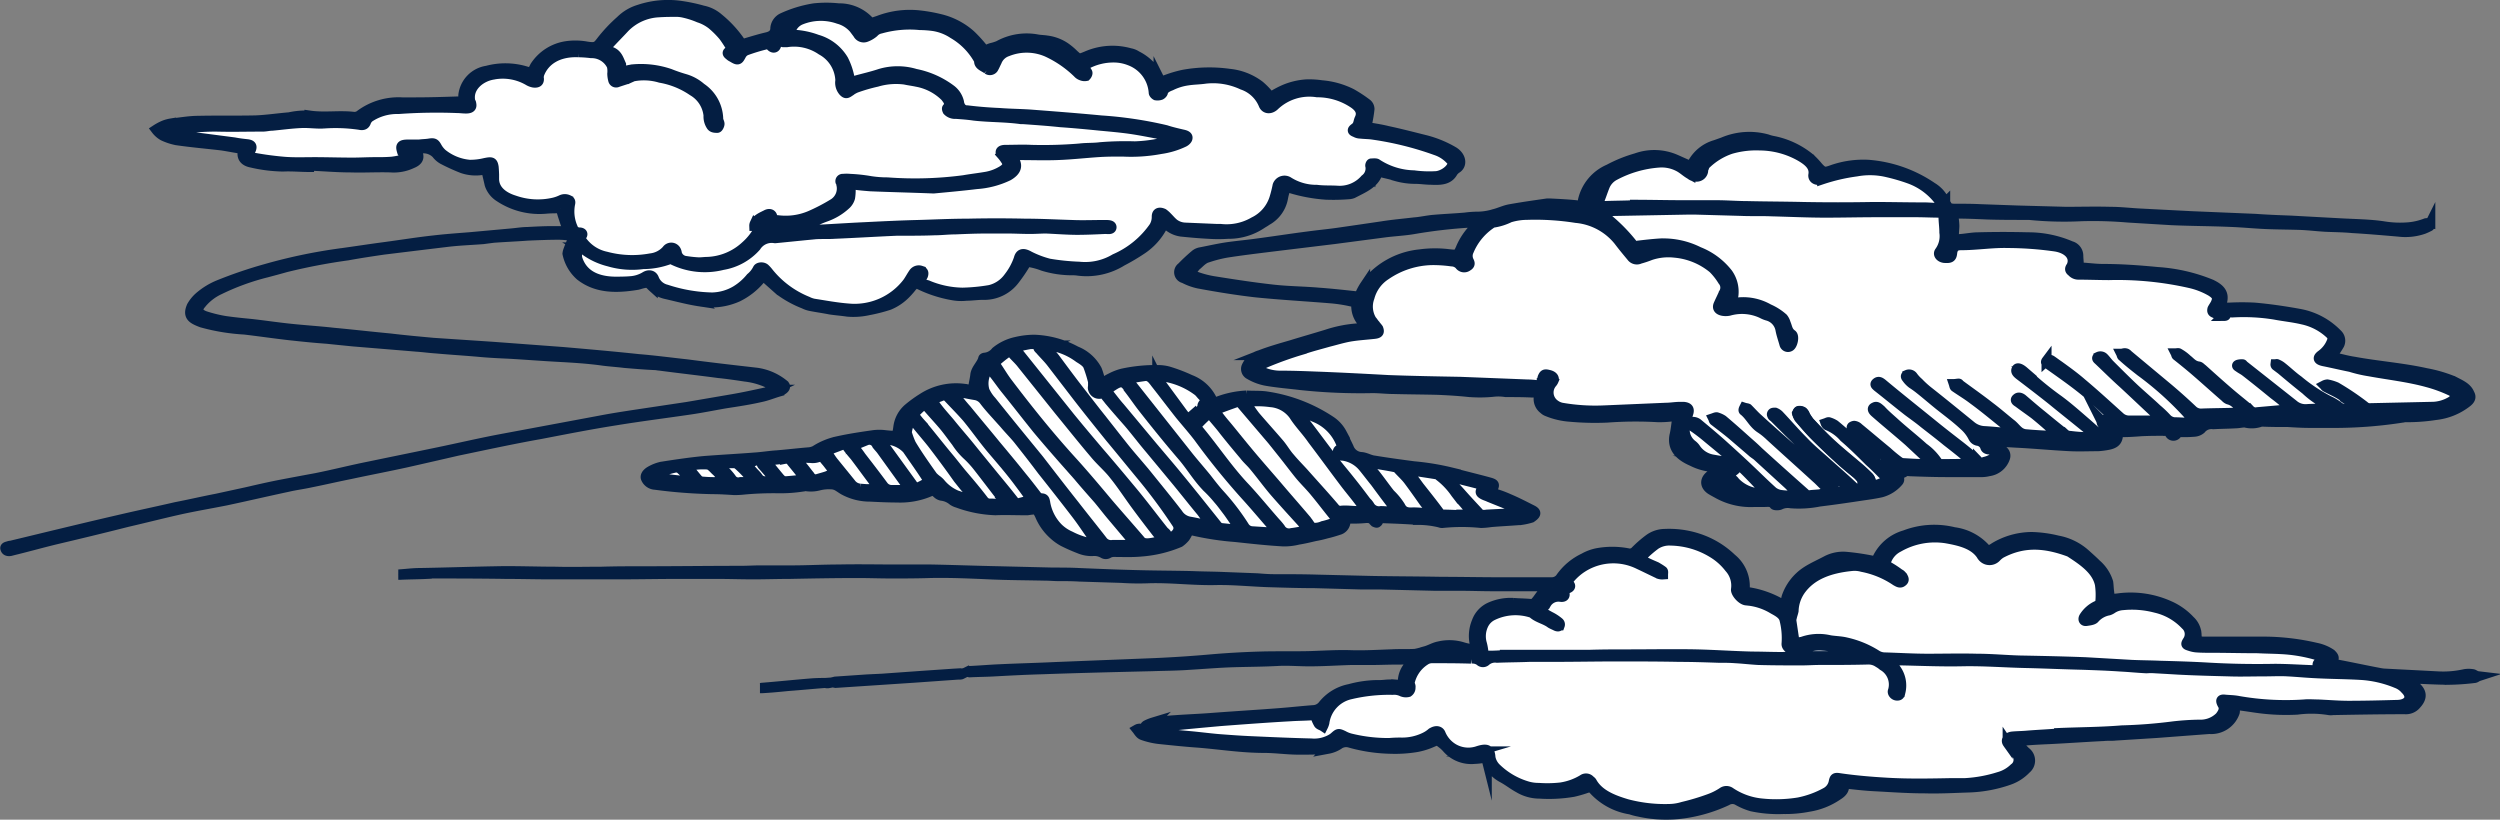 <svg xmlns="http://www.w3.org/2000/svg" viewBox="-8616.225 3874.699 249.487 81.797">
  <rect x="-8616.225" y="3874.699" width="249.487" height="81.797" fill="#808080" stroke="none"/>
  <defs>
    <style>
      .cls-1 {
        fill: #041e42;
      }

      .cls-1, .cls-2, .cls-3 {
        stroke: #041e42;
        stroke-miterlimit: 10;
      }

      .cls-2 {
        fill: #fff;
      }

      .cls-3 {
        fill: none;
      }
    </style>
  </defs>
  <g id="Group_36" data-name="Group 36" transform="translate(-8616.463 3874.758)">
    <path id="Path_1271" data-name="Path 1271" class="cls-1" d="M396.674,56.068c-.263-.658-.965-.921-1.623-1.272a13.888,13.888,0,0,0-2.719-.789c-2.368-.526-4.824-.7-7.193-1.14-.614-.088-1.228-.263-1.842-.395-.439-.088-.439-.132-.175-.439a9.9,9.9,0,0,0,.57-.877.9.9,0,0,0-.219-1.053,7,7,0,0,0-3.816-2.017c-1.447-.263-2.938-.482-4.43-.614a23.764,23.764,0,0,0-2.5,0,1.8,1.8,0,0,0-.482.044c-.307,0-.395-.132-.351-.351.044-.088.044-.175.088-.263.219-.833-.175-1.316-1.1-1.754a17,17,0,0,0-5.351-1.228c-1.8-.175-3.6-.307-5.438-.307-.658,0-1.316-.088-1.974-.132-.307,0-.439-.132-.439-.351,0-.263-.044-.57-.044-.833a1,1,0,0,0-.746-.965,10.756,10.756,0,0,0-4.3-.877c-1.623-.044-3.289-.044-4.912,0-.614,0-1.228.132-1.842.175s-.614,0-.614-.439c0-.307.044-.614.044-.877a5.948,5.948,0,0,0-.088-.877c-.044-.307-.044-.351.351-.351.965,0,1.93.044,2.938.088,1.272.044,2.5.044,3.772.044h.482a34.585,34.585,0,0,0,5.219.132,40.858,40.858,0,0,1,4.649.132l4.342.263c1.974.088,3.947.088,5.921.175,1.228.044,2.456.175,3.684.219,1.14.044,2.324.044,3.465.088.789.044,1.535.132,2.281.175.921.044,1.8.044,2.719.132,1.535.088,3.026.219,4.561.351a5.564,5.564,0,0,0,2.544-.263c.219-.088.395-.175.57-.263.088-.044.044-.219.088-.307a1.47,1.47,0,0,0-.439,0,6.282,6.282,0,0,1-1.623.395,10.167,10.167,0,0,1-2.588-.088c-1.447-.219-2.938-.219-4.43-.307-1.623-.088-3.245-.175-4.824-.263-1.184-.044-2.368-.088-3.552-.175L369,38.35c-1.71-.088-3.421-.175-5.087-.263-1.009-.044-2.017-.175-3.07-.175-1.491-.044-2.938,0-4.43,0l-4.868-.132-3.684-.132c-.877-.044-1.71-.044-2.588-.044-.395,0-.658-.088-.789-.395-.044-.088-.132-.132-.132-.219a3.159,3.159,0,0,0-1.316-1.535,13.066,13.066,0,0,0-6.359-2.237,9.448,9.448,0,0,0-3.509.482c-.833.307-.965.307-1.491-.263a7.878,7.878,0,0,0-.833-.877,8.314,8.314,0,0,0-3.6-1.71,3.655,3.655,0,0,1-.658-.175,6.681,6.681,0,0,0-4.43.307c-.263.088-.482.175-.746.263a3.794,3.794,0,0,0-2.281,1.842c-.088.175-.263.219-.482.132l-1.184-.526a5.331,5.331,0,0,0-3.947-.132,13.559,13.559,0,0,0-2.719,1.1,4.446,4.446,0,0,0-2.588,3.07.477.477,0,0,1-.044.219c-.132.307-.175.351-.614.307-.833-.088-1.71-.132-2.588-.175h-.351c-1.228.175-2.456.351-3.684.57-.526.088-1.053.351-1.579.482a5.861,5.861,0,0,1-1.754.263,9.262,9.262,0,0,0-1.14.088c-1.009.088-2.061.132-3.07.219-.658.044-1.36.219-2.017.263-1.1.132-2.149.219-3.245.395-1.491.219-2.982.439-4.517.658-.965.132-1.886.219-2.851.351-1.71.219-3.377.482-5.044.7-.921.132-1.886.219-2.851.351s-1.886.351-2.807.526a1.148,1.148,0,0,0-.57.263,17.419,17.419,0,0,0-1.316,1.228.612.612,0,0,0,.219,1.1,5.729,5.729,0,0,0,1.447.526c1.886.351,3.772.658,5.658.877,2.544.263,5.087.395,7.675.614a14.708,14.708,0,0,1,1.93.307c.307.044.482.175.482.439a2.43,2.43,0,0,0,.658,1.667.474.474,0,0,1,.132.307.291.291,0,0,1-.175.219,1.214,1.214,0,0,1-.395.044,12.591,12.591,0,0,0-3.158.614c-1.14.351-2.368.7-3.509,1.053-1.053.307-2.149.614-3.158,1.009a2.061,2.061,0,0,0-1.36,1.184.617.617,0,0,0,.307.746,5.13,5.13,0,0,0,1.842.658c1.053.175,2.149.263,3.245.395a56.04,56.04,0,0,0,7.193.307c.7,0,1.4.088,2.105.088,1.535.044,3.026.044,4.561.088.877.044,1.71.088,2.588.175a13.166,13.166,0,0,0,2.938,0,4.6,4.6,0,0,1,1.1.044c.877,0,1.71,0,2.588.044.658,0,.746.088.7.57a1.271,1.271,0,0,0,.526,1.1.955.955,0,0,0,.351.219,7.266,7.266,0,0,0,2.237.526,27.485,27.485,0,0,0,3.728.088,38.433,38.433,0,0,1,5-.044,9.534,9.534,0,0,0,1.579-.088c.439-.044.482,0,.395.307-.088.526-.132,1.1-.263,1.623-.219,1.184.439,1.974,1.754,2.544a5.543,5.543,0,0,0,1.886.57,2.2,2.2,0,0,1,.526.088c.351.088.351.132.044.351-.175.132-.351.219-.526.351-.658.439-.7,1.053-.044,1.491.219.132.482.263.7.395a6.769,6.769,0,0,0,3.64.833h.965c.395,0,.746-.088,1.009.263.044.088.482.088.614,0a1.764,1.764,0,0,1,1.053-.132,10.4,10.4,0,0,0,2.851-.175c1.447-.175,2.938-.395,4.386-.614.614-.088,1.228-.175,1.8-.307a3.417,3.417,0,0,0,1.667-1.053c.175-.175.132-.395-.088-.57-.088-.088-.175-.132-.263-.219a.082.082,0,0,1,0-.132.264.264,0,0,1,.175-.044.659.659,0,0,0,.833-.044.827.827,0,0,1,.482-.044c1.184.044,2.412.088,3.6.088h3.684a2.962,2.962,0,0,0,.614-.088,1.983,1.983,0,0,0,1.623-1.316.623.623,0,0,0-.176-.7c-.307-.219-.658-.482-1.009-.7a1.906,1.906,0,0,0-.307-.175c.132,0,.263-.044.395-.044.746,0,1.491.044,2.237.088,1.8.088,3.552.263,5.351.351.921.044,1.842,0,2.807,0a7.939,7.939,0,0,0,1.009-.132c.658-.132.921-.395.965-.921.044-.395.044-.351.482-.351.614,0,1.228-.044,1.8-.088.833-.044,1.623-.044,2.456-.044a.44.44,0,0,1,.439.263.4.4,0,0,0,.7.044c.132-.219.307-.175.526-.175a11.907,11.907,0,0,0,1.272-.044,1.138,1.138,0,0,0,.614-.263,1.335,1.335,0,0,1,1.228-.482c.746-.044,1.447-.044,2.193-.088.307,0,.658-.088.965-.088a2.578,2.578,0,0,0,1.623-.088c.921.044,1.8.044,2.675.044.7.044,1.4.088,2.105.088h2.938a43.9,43.9,0,0,0,6.359-.526c.088,0,.175-.044.263-.044a18.4,18.4,0,0,0,3.07-.219,6.157,6.157,0,0,0,3.07-1.228C396.806,56.639,396.85,56.375,396.674,56.068ZM309.75,36.9c.219-.526.395-1.1.614-1.623a2.127,2.127,0,0,1,.965-1.009A11.092,11.092,0,0,1,315.714,33a3.657,3.657,0,0,1,2.061.439c.395.219.7.526,1.1.746a.923.923,0,0,0,.658.219.657.657,0,0,0,.614-.526.556.556,0,0,1,.044-.263c.088-.175.088-.351.263-.482a6.6,6.6,0,0,1,2.456-1.491,9.045,9.045,0,0,1,2.895-.351,8.315,8.315,0,0,1,4.079,1.1c.746.439,1.4.965,1.272,1.8-.088.439.351.658.877.482a18.422,18.422,0,0,1,3.421-.789,7.439,7.439,0,0,1,3.114.088,19.048,19.048,0,0,1,2.105.614,6.514,6.514,0,0,1,3.245,2.5c.132.175,0,.307-.263.307-.395,0-.789-.044-1.14-.044-1.71,0-3.465-.044-5.175-.044-2.324.044-4.693.044-7.017,0-1.842-.044-3.684-.044-5.526-.088-1.009,0-2.061-.088-3.07-.088H318.39c-1.623,0-3.245-.044-4.824-.044v.175c-1.053.044-2.105.044-3.158.088C309.53,37.385,309.53,37.341,309.75,36.9Zm-23.288,8.333a5.621,5.621,0,0,0-.482.877c-.088.175-.219.263-.526.219-1.228-.132-2.412-.263-3.64-.351-1.535-.132-3.026-.132-4.561-.307-1.974-.219-3.947-.526-5.877-.833a9.748,9.748,0,0,1-1.71-.439c-.746-.263-.746-.351-.263-.877.044-.044.088-.132.132-.175.439-.351.746-.789,1.36-.921a12.823,12.823,0,0,1,1.754-.439c1.4-.219,2.851-.395,4.254-.57,2.149-.263,4.342-.526,6.491-.789l5-.658c1.009-.132,2.061-.175,3.026-.351a51.353,51.353,0,0,1,5.219-.614c.263,0,.526-.044.833-.044.132,0,.263.044.351.044a.962.962,0,0,1-.132.219,6.49,6.49,0,0,0-1.623,2.193c-.351.833-.351.833-1.447.7a11.284,11.284,0,0,0-2.719.044A7.8,7.8,0,0,0,286.462,45.236ZM395.1,56.726a1.161,1.161,0,0,1-.263.219,3.688,3.688,0,0,1-1.974.526l-6.008.132a.806.806,0,0,1-.658-.219,26.1,26.1,0,0,0-2.807-1.886,1.875,1.875,0,0,0-.877-.263,1.116,1.116,0,0,0-.307.088c.044.044.088.132.175.175a16.023,16.023,0,0,1,1.491.789,18.177,18.177,0,0,1,1.491,1.053c.132.088.263.307.044.307-.614.044-1.272.219-1.8-.219a3.505,3.505,0,0,0-.965-.57,18.17,18.17,0,0,1-3.026-2.017c-.614-.439-1.14-.921-1.711-1.4a1.149,1.149,0,0,0-.395-.219h-.175a.161.161,0,0,1,.044.132l.526.395c.833.658,1.667,1.316,2.456,2.017a12.722,12.722,0,0,0,2.324,1.579.437.437,0,0,1,.175.219.634.634,0,0,1-.307.088c-.7,0-1.36,0-2.061.044a1.825,1.825,0,0,1-1.36-.439l-5-3.947c-.044-.044-.044-.088-.088-.088-.132,0-.351-.044-.439.044-.175.132,0,.219.088.263.219.132.439.263.614.395.965.746,1.886,1.535,2.851,2.281.482.395.965.789,1.491,1.228.219.175.175.263-.132.307-1.009.088-1.974.175-2.982.263a.9.9,0,0,1-.746-.219c-.658-.614-1.36-1.14-2.061-1.71-.877-.789-1.8-1.579-2.675-2.368-.132-.088-.263-.263-.395-.263a1.9,1.9,0,0,1-1.14-.7c-.263-.219-.526-.395-.833-.614-.044-.044-.219,0-.307,0,.044.088.044.175.088.219.658.526,1.36,1.053,1.974,1.623.965.833,1.93,1.667,2.895,2.544a.787.787,0,0,0,.307.219c.7.175.965.658,1.447,1.053.132.088.044.175-.132.219a1.214,1.214,0,0,1-.395.044c-1.184.044-2.368.044-3.552.088a1.2,1.2,0,0,1-.965-.351c-.789-.746-1.623-1.491-2.456-2.193-1.272-1.1-2.631-2.193-3.947-3.289-.088-.044-.175-.175-.263-.175-.132,0-.307.044-.439.044.044.088.044.219.132.263.614.482,1.184,1.009,1.8,1.491a28.264,28.264,0,0,1,5.044,4.6c.263.351.175.482-.307.526-.439,0-.921,0-1.36-.044a1,1,0,0,1-.746-.351,10.488,10.488,0,0,0-1.009-.965c-.789-.7-1.579-1.36-2.324-2.105-.789-.746-1.579-1.535-2.368-2.324-.219-.219-.395-.439-.614-.7a.466.466,0,0,0-.526-.088c-.263.132-.044.263.044.351l2.412,2.281c1.14,1.053,2.237,2.105,3.377,3.158.044.044.088.132.132.175a1.313,1.313,0,0,1,.175.351c-.132,0-.307.044-.482.044h-2.588a1.332,1.332,0,0,1-.921-.351c-1.272-1.14-2.5-2.281-3.816-3.377-.7-.614-1.535-1.184-2.281-1.754-.219-.175-.482-.351-.746-.526a.393.393,0,0,0-.482.044c-.175.132,0,.219.132.307,1.228.921,2.5,1.8,3.684,2.719,1.009.833,1.93,1.754,2.895,2.631a2.44,2.44,0,0,1,.219.351,4.833,4.833,0,0,1-.789.088c-.088,0-.132-.175-.219-.175a1.769,1.769,0,0,0-.482,0c.044.088.044.219.088.307.132.307.351.57.482.833.088.175-.044.307-.263.395a.388.388,0,0,1-.482-.088l-1.184-1.053c-.965-.789-1.886-1.579-2.851-2.368a37.269,37.269,0,0,1-3.509-2.895c-.307-.263-.614-.395-.7-.219-.132.219.044.439.263.57,1.1.833,2.193,1.71,3.289,2.544,1.228.965,2.456,1.974,3.684,2.982a1.334,1.334,0,0,1,.351.351c.175.219.088.351-.219.351a15.582,15.582,0,0,1-2.017-.132,1.115,1.115,0,0,1-.57-.219c-.789-.614-1.535-1.228-2.281-1.842-.658-.526-1.272-1.053-1.93-1.623a.377.377,0,0,0-.57-.044c-.219.175.044.263.175.395.526.395,1.1.746,1.623,1.184.7.57,1.36,1.14,2.017,1.754a.954.954,0,0,1,.219.351c-.175,0-.307.044-.482.044-.921-.044-1.8-.088-2.719-.175a1.3,1.3,0,0,1-.658-.307c-.307-.219-.526-.526-.789-.746-.658-.57-1.36-1.14-2.061-1.667L345.8,55.235c-.044-.044-.044-.088-.088-.088-.175,0-.351.044-.482.044.044.088.044.219.132.307.57.439,1.228.789,1.8,1.228,1.14.877,2.237,1.754,3.333,2.631a2.544,2.544,0,0,1,.439.526c.132.175,0,.219-.219.219-.833-.088-1.667-.175-2.5-.219a2.084,2.084,0,0,1-1.228-.482c-1.447-1.14-2.895-2.281-4.3-3.465a9.162,9.162,0,0,1-.965-.877,3.786,3.786,0,0,1-.57-.614.462.462,0,0,0-.57-.175c-.263.132-.132.263,0,.395a2.514,2.514,0,0,0,.482.482,8.9,8.9,0,0,0,.789.57c.658.526,1.316,1.1,1.974,1.623.789.658,1.623,1.272,2.412,1.974a3.344,3.344,0,0,1,.921,1.184.472.472,0,0,0,.439.351.939.939,0,0,1,.746.57c.088.263.263.307.57.307.439,0,.658.263.482.57a1.187,1.187,0,0,1-.482.439c-.175.088-.439.132-.614.219a.7.7,0,0,1-.658-.088c-.57-.482-1.184-.965-1.754-1.447-.965-.746-1.93-1.491-2.895-2.281-1.667-1.316-3.289-2.675-4.912-3.991-.175-.132-.351-.263-.57-.088s-.044.263.088.395c1.009.789,2.017,1.623,3.026,2.412.526.439,1.1.833,1.623,1.228.746.614,1.535,1.184,2.281,1.8.789.614,1.535,1.272,2.324,1.886.263.219.219.351-.175.351-.921.044-1.8.044-2.719.044a.456.456,0,0,1-.351-.175,5.485,5.485,0,0,0-1.4-1.447c-.921-.833-1.886-1.623-2.851-2.456-.482-.439-.965-.877-1.4-1.316-.263-.307-.395-.395-.658-.263-.219.088-.175.263.088.526,1.1.965,2.237,1.886,3.333,2.851q1.053.921,1.974,1.842c.088.088.088.219.132.351a1.559,1.559,0,0,1-.439.088c-.7,0-1.4-.044-2.105-.088a.788.788,0,0,1-.482-.132c-.439-.351-.833-.7-1.228-1.009-.965-.789-1.886-1.579-2.851-2.368a2.049,2.049,0,0,0-.439-.219.463.463,0,0,0-.219.088.133.133,0,0,0,0,.175c.088.088.175.132.263.219.307.219.57.439.833.658.746.658,1.491,1.316,2.281,1.974a4.651,4.651,0,0,0,.526.439,1.669,1.669,0,0,0-.658.219.6.6,0,0,1-.789-.132c-.921-.833-1.842-1.71-2.763-2.544-.439-.395-.921-.789-1.4-1.184a1.148,1.148,0,0,0-.57-.263c-.088-.044-.219.044-.351.088.044.044.088.175.175.219a4.265,4.265,0,0,1,1.667,1.184c.877.789,1.71,1.623,2.544,2.412.351.351.7.7,1.1,1.053a3.019,3.019,0,0,0,.57.482c.219.132.175.263-.044.395a3.888,3.888,0,0,1-.746.351c-.57.175-1.14.263-1.71.439a.835.835,0,0,1-.833-.219c-.877-.833-1.8-1.623-2.675-2.412-.789-.7-1.579-1.36-2.281-2.105-.833-.833-1.579-1.71-2.368-2.544a2.661,2.661,0,0,0-.439-.307c-.044-.044-.175,0-.263.044a.263.263,0,0,0-.044.175c.044.088.132.132.175.219l1.491,1.491c.921.921,1.842,1.842,2.807,2.763.833.789,1.754,1.579,2.631,2.368a4.185,4.185,0,0,1,.526.7,11.218,11.218,0,0,1-1.184.219h-.088c-.044-.044-.175-.088-.175-.132.132-.395-.219-.614-.482-.877-1.272-1.184-2.588-2.324-3.859-3.465-1.1-.965-2.149-1.886-3.2-2.851-.395-.351-.7-.7-1.053-1.053-.044-.044-.219-.044-.351-.088,0,.088-.088.263-.044.307.614.57.877,1.272,1.667,1.754.307.219.57.439.833.658,1.579,1.4,3.158,2.851,4.737,4.3.307.263.57.57.877.833.263.219-.088.439.044.658-.175.044-.395.088-.57.132-.307.044-.614.044-.965.088a.564.564,0,0,1-.526-.175c-1.535-1.4-3.07-2.807-4.649-4.166-.351-.307-.7-.658-1.053-.965-.833-.746-1.667-1.447-2.5-2.193a1.148,1.148,0,0,0-.57-.263c-.088-.044-.263.044-.395.088.044.088.044.175.132.263.614.482,1.272.965,1.886,1.491l1.842,1.579c.175.175.439.307.614.482,1.053.921,2.061,1.886,3.07,2.807l.789.789a.322.322,0,0,1,.088.263c0,.044-.175.088-.307.088-.482-.044-1.009-.044-1.491-.132a1.316,1.316,0,0,1-.658-.307c-.833-.746-1.623-1.535-2.412-2.281-.921-.833-1.8-1.667-2.719-2.5-.789-.7-1.579-1.36-2.368-2.017-.219-.175-.57-.263-.7-.088-.175.175.088.263.219.395.482.351.965.7,1.447,1.1,1.053.877,2.061,1.71,3.07,2.631.921.877,1.8,1.8,2.675,2.719.044.044.044.132.088.175-.088,0-.175.044-.263.044a3.392,3.392,0,0,1-2.851-1.184c-.132-.219-.526-.395-.526-.57s.351-.395.526-.57c.351-.351.307-.526-.219-.7a1.28,1.28,0,0,0-.395-.088c-.526-.088-1.009-.132-1.535-.263a2.473,2.473,0,0,1-1.711-1.053,2.835,2.835,0,0,0-.351-.395,2.02,2.02,0,0,1-.746-1.93c.088-.439.219-.877.351-1.316.132-.351,0-.526-.482-.57h-.395c-.439.044-.921.088-1.36.088l-6.14.263a19.648,19.648,0,0,1-4.254-.263,2.015,2.015,0,0,1-.7-.307,1.478,1.478,0,0,1-.263-2.193c.044-.088.132-.132.132-.219.088-.263-.088-.439-.526-.57-.351-.088-.439-.044-.57.263a1.2,1.2,0,0,0-.088.57c0,.219-.088.263-.351.219a9.26,9.26,0,0,0-1.14-.088l-6.666-.263c-2.368-.088-4.78-.088-7.149-.175-2.412-.088-4.868-.219-7.28-.351-1.14-.044-2.281-.088-3.421-.088a3.717,3.717,0,0,1-1.71-.307,2.2,2.2,0,0,1-.614-.439,2.305,2.305,0,0,1,.614-.482,22.745,22.745,0,0,1,3.772-1.36c.877-.263,1.8-.526,2.675-.789.7-.175,1.4-.395,2.149-.526.789-.132,1.579-.175,2.368-.263.482-.044.57-.175.439-.526a1.208,1.208,0,0,0-.307-.395c-.132-.132-.219-.307-.351-.439a2.622,2.622,0,0,1-.219-2.281,3.649,3.649,0,0,1,1.623-2.237,8.52,8.52,0,0,1,4.693-1.491,13.63,13.63,0,0,1,1.886.132.855.855,0,0,1,.789.351.613.613,0,0,0,.789.132c.307-.132.219-.307.132-.526a1.162,1.162,0,0,1,0-1.009,6.317,6.317,0,0,1,2.105-2.631c.088-.044.175-.175.263-.175a5.553,5.553,0,0,0,1.71-.526,7.35,7.35,0,0,1,1.754-.263,25.942,25.942,0,0,1,4.868.307,6.191,6.191,0,0,1,4.254,2.281c.395.526.833,1.053,1.272,1.579a.659.659,0,0,0,.833.219,9.877,9.877,0,0,0,1.053-.351,5.617,5.617,0,0,1,2.412-.263,6.978,6.978,0,0,1,3.859,1.579,8.484,8.484,0,0,1,.965,1.228,1.134,1.134,0,0,1,.088,1.228c-.175.351-.351.746-.526,1.14-.132.307-.044.526.395.614a1.661,1.661,0,0,0,.658,0,4.72,4.72,0,0,1,3.289.263,2.681,2.681,0,0,0,.526.219,1.78,1.78,0,0,1,1.316,1.4c.088.482.263.965.395,1.447.088.263.395.395.57.219.263-.175.439-1.009.175-1.184-.482-.307-.482-.7-.614-1.1l-.263-.526a3.736,3.736,0,0,0-1.447-.921,5.485,5.485,0,0,0-2.938-.658c-.7.044-.746,0-.614-.526,0-.044.044-.088.044-.175a3.089,3.089,0,0,0-.57-2.193,7.706,7.706,0,0,0-2.895-2.149,8.4,8.4,0,0,0-3.816-.833c-.746.044-1.491.132-2.237.219a.522.522,0,0,1-.57-.175,18.034,18.034,0,0,0-3.07-2.982c-.175-.132-.088-.219.132-.219a11.558,11.558,0,0,1,1.228-.088l7.1-.132a7.732,7.732,0,0,1,1.009,0l4.473.132c1.009.044,2.017,0,3.026.044,1.8.044,3.6.132,5.394.132,1.667,0,3.333,0,5-.044h4.035c.789,0,1.579.044,2.368.044.219,0,.351.088.351.307,0,.57.088,1.1.088,1.667a2.625,2.625,0,0,1-.482,1.93c-.219.263.088.57.482.614.57.044.746-.044.789-.57.044-.482.263-.7.877-.7,1.579,0,3.114-.263,4.693-.219a28.7,28.7,0,0,1,4.737.351c1.316.219,2.017,1.053,1.579,1.974-.088.219-.219.351.044.526a1.526,1.526,0,0,0,.658.307c1.009,0,2.061.044,3.07.044a35.1,35.1,0,0,1,8.026.789,6.656,6.656,0,0,1,2.149.833c.614.395.7.658.439,1.228a3.273,3.273,0,0,1-.307.526c-.088.175-.088.307.175.395s.57.219.877.307a1.55,1.55,0,0,0,.263-.044c.088-.351.395-.307.7-.307a19.382,19.382,0,0,1,4.21.219c.921.175,1.842.307,2.763.482a6.419,6.419,0,0,1,2.763,1.447.606.606,0,0,1,.175.7,2.715,2.715,0,0,1-1.009,1.36c-.439.351-.395.526.175.658.877.175,1.8.395,2.675.57.614.132,1.228.307,1.886.439,1.974.351,3.947.57,5.833,1.1a13.844,13.844,0,0,1,2.368.877C395.446,56.112,395.446,56.288,395.1,56.726Z" transform="translate(-149.994 -16.832)"/>
    <path id="Path_1272" data-name="Path 1272" class="cls-2" d="M396.939,38.628c-.395,0-.789-.044-1.14-.044-1.71,0-3.465-.044-5.175-.044-2.324.044-4.693.044-7.017,0-1.842-.044-3.684-.044-5.526-.088-1.009,0-2.061-.088-3.07-.088h-3.333c-1.623,0-3.245-.044-4.824-.044v.044c-1.053.044-2.105.044-3.158.088-.658.044-.614-.044-.439-.439.219-.526.395-1.1.614-1.623a2.127,2.127,0,0,1,.965-1.009,11.093,11.093,0,0,1,4.386-1.272,3.657,3.657,0,0,1,2.061.439c.395.219.7.526,1.1.746a.923.923,0,0,0,.658.219.657.657,0,0,0,.614-.526.555.555,0,0,1,.044-.263c.088-.175.088-.351.263-.482a6.6,6.6,0,0,1,2.456-1.491,9.045,9.045,0,0,1,2.895-.351,8.314,8.314,0,0,1,4.079,1.1c.746.439,1.4.965,1.272,1.8-.088.439.351.658.877.482a18.421,18.421,0,0,1,3.421-.789,7.439,7.439,0,0,1,3.114.088,19.055,19.055,0,0,1,2.105.614,6.514,6.514,0,0,1,3.245,2.5C397.29,38.5,397.2,38.628,396.939,38.628Z" transform="translate(-203.457 -17.943)"/>
    <path id="Path_1273" data-name="Path 1273" class="cls-2" d="M404.916,65.113a13.848,13.848,0,0,0-2.368-.877c-1.886-.526-3.9-.746-5.833-1.1a13.121,13.121,0,0,1-1.886-.439c-.877-.175-1.8-.395-2.675-.57-.614-.132-.614-.351-.175-.658a3,3,0,0,0,1.009-1.36.623.623,0,0,0-.175-.7,5.773,5.773,0,0,0-2.763-1.447c-.921-.219-1.842-.307-2.763-.482a19.24,19.24,0,0,0-4.21-.219c-.307,0-.614-.044-.7.307,0,.044-.175.044-.263.044a6.956,6.956,0,0,1-.877-.307c-.219-.088-.219-.219-.175-.395.088-.175.219-.351.307-.526.263-.57.175-.833-.439-1.228a7.543,7.543,0,0,0-2.149-.833,32.6,32.6,0,0,0-8.026-.789c-1.009,0-2.061-.044-3.07-.044a.857.857,0,0,1-.658-.307c-.263-.175-.175-.351-.044-.526.439-.921-.263-1.754-1.579-1.974a34.427,34.427,0,0,0-4.737-.351c-1.579-.044-3.114.219-4.693.219-.57,0-.789.219-.877.7-.044.526-.175.614-.789.57-.395-.044-.658-.351-.482-.614a2.626,2.626,0,0,0,.482-1.93c0-.57-.088-1.1-.088-1.667,0-.219-.132-.263-.351-.307-.789,0-1.579-.044-2.368-.044h-4.035c-1.667,0-3.333.044-5,.044-1.8,0-3.6-.088-5.394-.132-1.009-.044-2.017,0-3.026-.044L329.569,47h-1.009l-7.1.132c-.395,0-.833.088-1.228.088-.219,0-.307.088-.132.219a16.518,16.518,0,0,1,3.07,2.982.522.522,0,0,0,.57.175c.746-.088,1.491-.175,2.237-.219a7.869,7.869,0,0,1,3.816.833,6.888,6.888,0,0,1,2.895,2.149,3.143,3.143,0,0,1,.57,2.193c0,.044-.044.088-.044.175-.132.526-.088.57.614.526a5.113,5.113,0,0,1,2.938.658,5.434,5.434,0,0,1,1.447.921,1.482,1.482,0,0,1,.263.526c.175.395.175.789.614,1.1.263.175.088,1.009-.175,1.184a.369.369,0,0,1-.57-.219c-.132-.482-.307-.965-.395-1.447a1.78,1.78,0,0,0-1.316-1.4,2.682,2.682,0,0,1-.526-.219,4.7,4.7,0,0,0-3.289-.263,1.657,1.657,0,0,1-.658,0c-.395-.088-.526-.307-.395-.614.175-.395.351-.746.526-1.14A1.056,1.056,0,0,0,332.2,54.1a6.622,6.622,0,0,0-.965-1.228,6.977,6.977,0,0,0-3.859-1.579,5.617,5.617,0,0,0-2.412.263,9.871,9.871,0,0,1-1.053.351.659.659,0,0,1-.833-.219c-.439-.526-.877-1.053-1.272-1.579a6.17,6.17,0,0,0-4.254-2.281,25.941,25.941,0,0,0-4.868-.307,6.078,6.078,0,0,0-1.754.263,5.553,5.553,0,0,1-1.71.526c-.088,0-.175.088-.263.175a6.058,6.058,0,0,0-2.105,2.631,1.162,1.162,0,0,0,0,1.009c.088.175.175.351-.132.526a.554.554,0,0,1-.789-.132,1.112,1.112,0,0,0-.789-.351,13.631,13.631,0,0,0-1.886-.132,8.407,8.407,0,0,0-4.693,1.491,3.826,3.826,0,0,0-1.623,2.237,2.635,2.635,0,0,0,.219,2.281c.132.132.219.307.351.439.088.132.219.263.307.395.132.351.044.482-.439.526-.789.088-1.579.132-2.368.263-.746.132-1.447.351-2.149.526-.921.263-1.8.482-2.675.789a34.933,34.933,0,0,0-3.772,1.36,5.9,5.9,0,0,0-.614.482,5.319,5.319,0,0,0,.614.439,4.392,4.392,0,0,0,1.71.307c1.14,0,2.281.044,3.421.088,2.412.088,4.868.219,7.28.351,2.368.088,4.78.132,7.149.175,2.237.088,4.473.175,6.666.263a9.26,9.26,0,0,1,1.14.088c.307.044.351,0,.351-.219a2.565,2.565,0,0,1,.088-.57c.132-.307.219-.351.57-.263.439.088.614.307.526.57a.958.958,0,0,1-.132.219,1.474,1.474,0,0,0,.263,2.193,1.711,1.711,0,0,0,.7.307,19.647,19.647,0,0,0,4.254.263l6.14-.263c.439,0,.921-.088,1.36-.088h.395c.439.044.57.219.482.57-.132.439-.263.877-.351,1.316a1.931,1.931,0,0,0,.746,1.93,1.512,1.512,0,0,1,.351.395,2.572,2.572,0,0,0,1.71,1.053c.482.088,1.009.175,1.535.263a1.281,1.281,0,0,1,.395.088c.526.175.614.351.219.7-.219.175-.526.395-.526.57s.395.351.526.57a3.66,3.66,0,0,0,2.851,1.184c.088,0,.175-.044.263-.044-.044-.044-.044-.132-.088-.175-.877-.921-1.71-1.842-2.675-2.719-.965-.921-2.017-1.754-3.07-2.631a17.886,17.886,0,0,0-1.447-1.1c-.132-.088-.395-.175-.219-.395.132-.132.482-.088.7.088.789.658,1.579,1.316,2.368,2.017.921.833,1.842,1.667,2.719,2.5.789.746,1.579,1.535,2.412,2.281a1.81,1.81,0,0,0,.658.307c.482.088,1.009.088,1.491.132.088,0,.307-.044.307-.088a.211.211,0,0,0-.088-.263l-.789-.789c-1.009-.921-2.061-1.886-3.07-2.807-.175-.175-.439-.307-.614-.482l-1.842-1.579c-.614-.526-1.272-1.009-1.886-1.491-.088-.044-.088-.175-.132-.263.132-.044.307-.132.395-.088a2.267,2.267,0,0,1,.57.263c.833.7,1.667,1.447,2.5,2.193.351.307.7.614,1.053.965,1.535,1.4,3.114,2.807,4.649,4.166a.528.528,0,0,0,.526.175c.307-.044.614-.044.965-.088.175-.044.395-.088.57-.132-.132-.219.175-.439-.044-.658-.307-.263-.57-.57-.877-.833-1.579-1.447-3.158-2.851-4.737-4.3a6.108,6.108,0,0,0-.833-.658c-.746-.482-1.009-1.228-1.667-1.754-.088-.044,0-.219.044-.307.132.044.263.044.351.088.351.351.7.746,1.053,1.053,1.053.965,2.149,1.93,3.2,2.851,1.272,1.14,2.588,2.281,3.859,3.465.263.219.614.482.482.877,0,.044.088.088.175.132h.088a11.219,11.219,0,0,1,1.184-.219,7.308,7.308,0,0,0-.526-.7l-2.631-2.368c-.965-.921-1.842-1.842-2.807-2.763L337.288,67.7a.291.291,0,0,1-.175-.219c-.044-.044,0-.132.044-.175s.175-.044.263-.044a1.119,1.119,0,0,1,.439.307c.789.833,1.535,1.71,2.368,2.544.7.746,1.491,1.4,2.281,2.105.877.789,1.8,1.579,2.675,2.412a.835.835,0,0,0,.833.219c.57-.132,1.14-.263,1.71-.439a3.887,3.887,0,0,0,.746-.351c.175-.132.219-.219.044-.395a3.021,3.021,0,0,1-.57-.482c-.351-.351-.7-.7-1.1-1.053-.833-.833-1.667-1.667-2.544-2.412a4.265,4.265,0,0,0-1.667-1.184.438.438,0,0,1-.175-.219c.132-.044.263-.132.351-.088a2.269,2.269,0,0,1,.57.263c.482.395.921.789,1.4,1.184.921.833,1.842,1.71,2.763,2.544a.6.6,0,0,0,.789.132c.175-.088.439-.132.658-.219a4.639,4.639,0,0,0-.526-.439c-.746-.658-1.491-1.316-2.281-1.974-.263-.219-.57-.439-.833-.658-.088-.088-.219-.132-.263-.219a.133.133,0,0,1,0-.175.463.463,0,0,1,.219-.088.7.7,0,0,1,.439.219c.965.789,1.886,1.579,2.851,2.368a13.641,13.641,0,0,0,1.228,1.009.884.884,0,0,0,.482.132c.7.044,1.4.088,2.105.088a1.558,1.558,0,0,0,.439-.088c-.044-.088-.044-.263-.132-.351l-1.974-1.842c-1.1-.965-2.237-1.886-3.333-2.851-.307-.263-.307-.439-.088-.526.219-.132.351,0,.658.263.439.482.921.877,1.4,1.316.921.833,1.93,1.623,2.851,2.456a5.484,5.484,0,0,1,1.4,1.447.456.456,0,0,0,.351.175c.921,0,1.842,0,2.719-.044.395,0,.439-.088.175-.351-.746-.658-1.535-1.272-2.324-1.886-.746-.614-1.491-1.184-2.281-1.8-.526-.439-1.1-.833-1.623-1.228-1.009-.789-2.017-1.623-3.026-2.412-.132-.132-.307-.219-.088-.395s.395-.044.57.088c1.623,1.36,3.289,2.675,4.912,3.991.965.789,1.93,1.535,2.895,2.281.614.482,1.184.965,1.754,1.447a.532.532,0,0,0,.658.088,2.535,2.535,0,0,0,.614-.219,1.167,1.167,0,0,0,.482-.439c.175-.307-.088-.57-.482-.57-.307,0-.526-.044-.57-.307a.939.939,0,0,0-.746-.57.618.618,0,0,1-.439-.351,3.934,3.934,0,0,0-.921-1.184c-.746-.7-1.579-1.316-2.412-1.974-.658-.526-1.316-1.1-1.974-1.623a8.9,8.9,0,0,0-.789-.57,2.514,2.514,0,0,1-.482-.482c-.088-.132-.263-.263,0-.395a.462.462,0,0,1,.57.175,3.788,3.788,0,0,0,.57.614,9.168,9.168,0,0,0,.965.877c1.447,1.14,2.895,2.324,4.3,3.465a2.209,2.209,0,0,0,1.228.482c.833.044,1.667.132,2.5.219.263.044.395,0,.219-.219a2.547,2.547,0,0,0-.439-.526c-1.1-.877-2.193-1.8-3.333-2.631-.57-.439-1.228-.833-1.8-1.228-.088-.044-.088-.175-.132-.307.175,0,.351-.044.482-.044.044,0,.044.044.088.088,1.009.746,2.017,1.447,3.026,2.237.7.526,1.36,1.1,2.061,1.667.307.219.526.526.789.746a1.3,1.3,0,0,0,.658.307c.921.088,1.8.132,2.719.175.176,0,.307-.044.482-.044-.088-.132-.132-.219-.219-.351-.658-.614-1.316-1.184-2.017-1.754-.526-.395-1.1-.789-1.623-1.184-.132-.088-.395-.219-.175-.395.175-.175.395-.088.57.044.614.526,1.272,1.1,1.93,1.623.746.614,1.491,1.228,2.281,1.842a.834.834,0,0,0,.57.219,15.58,15.58,0,0,0,2.017.132c.351,0,.395-.132.219-.351a1.334,1.334,0,0,0-.351-.351c-1.228-1.009-2.456-1.974-3.684-2.982-1.1-.877-2.193-1.71-3.289-2.544-.219-.175-.395-.351-.263-.57.088-.175.395-.044.7.219a32.394,32.394,0,0,0,3.509,2.895c1.009.746,1.93,1.579,2.851,2.368l1.184,1.053a.388.388,0,0,0,.482.088c.219-.088.351-.219.263-.395a5.169,5.169,0,0,0-.482-.833c-.044-.088-.044-.219-.088-.307a1.769,1.769,0,0,1,.482,0c.088,0,.175.175.219.175a4.833,4.833,0,0,0,.789-.088,1.538,1.538,0,0,0-.219-.351c-.965-.877-1.886-1.8-2.895-2.631-1.184-.965-2.456-1.842-3.684-2.719-.132-.088-.263-.132-.132-.307a.4.4,0,0,1,.482-.044c.263.175.482.351.746.526.789.57,1.579,1.14,2.281,1.754,1.316,1.1,2.544,2.237,3.816,3.377a1.332,1.332,0,0,0,.921.351h2.588c.175,0,.307-.044.482-.044a2.6,2.6,0,0,0-.175-.351c-.044-.044-.088-.132-.132-.175-1.14-1.053-2.237-2.105-3.377-3.158-.833-.746-1.623-1.535-2.412-2.281-.088-.088-.307-.219-.044-.351a.466.466,0,0,1,.526.088c.219.219.395.482.614.7.789.789,1.579,1.579,2.368,2.324.746.7,1.579,1.4,2.324,2.105a10.476,10.476,0,0,1,1.009.965,1.2,1.2,0,0,0,.746.351c.439,0,.921.044,1.359.044.482-.044.57-.175.307-.526a31.814,31.814,0,0,0-5.044-4.6c-.614-.482-1.228-.965-1.8-1.491-.088-.044-.088-.175-.132-.263.132,0,.307-.088.439-.044.088,0,.175.088.263.175l3.947,3.289c.833.7,1.667,1.447,2.456,2.193a1.2,1.2,0,0,0,.965.351c1.184-.044,2.368-.044,3.552-.088a1.214,1.214,0,0,0,.395-.044c.175-.044.263-.132.132-.219-.482-.351-.746-.877-1.447-1.053a.787.787,0,0,1-.307-.219c-.965-.833-1.93-1.71-2.895-2.544-.658-.57-1.316-1.1-1.974-1.623-.044-.044-.044-.132-.088-.219.088,0,.263-.044.307,0a4.1,4.1,0,0,1,.833.614c.351.263.57.614,1.14.7.132,0,.263.175.395.263.877.789,1.754,1.579,2.675,2.368.658.57,1.4,1.14,2.061,1.71a.778.778,0,0,0,.746.219c1.009-.088,1.974-.175,2.982-.263.307-.044.351-.088.132-.307-.482-.439-.965-.833-1.491-1.228-.965-.789-1.886-1.535-2.851-2.281-.175-.132-.439-.263-.614-.395-.132-.088-.307-.175-.088-.263a1.352,1.352,0,0,1,.439-.044c.044,0,.044.044.088.088l5,3.947a1.825,1.825,0,0,0,1.36.439c.7-.044,1.359-.044,2.061-.044a1.115,1.115,0,0,0,.307-.088.438.438,0,0,0-.175-.219,8.694,8.694,0,0,1-2.324-1.579c-.833-.658-1.623-1.316-2.456-2.017l-.526-.395a.161.161,0,0,1-.044-.132c.044,0,.132-.044.175,0a1.778,1.778,0,0,1,.395.219c.57.439,1.1.965,1.711,1.4a16.521,16.521,0,0,0,3.026,2.017,5.092,5.092,0,0,1,.965.57c.526.439,1.184.263,1.8.219.263-.044.088-.219-.044-.307a18.165,18.165,0,0,0-1.491-1.053c-.482-.307-1.009-.526-1.491-.789-.088-.044-.132-.132-.175-.175a.813.813,0,0,1,.307-.088,4.158,4.158,0,0,1,.877.263,26.1,26.1,0,0,1,2.807,1.886.806.806,0,0,0,.658.219l6.008-.132a3.8,3.8,0,0,0,1.974-.526.645.645,0,0,0,.263-.219C405.486,65.6,405.486,65.42,404.916,65.113ZM342.77,70.157c.833.789,1.754,1.535,2.631,2.281a18.083,18.083,0,0,1,1.36,1.228.809.809,0,0,1,.219.526c0,.219-.263.307-.57.307-.263,0-.263-.132-.263-.307a.707.707,0,0,0-.132-.395,3.5,3.5,0,0,0-.57-.57c-.482-.395-.965-.789-1.4-1.184-.877-.789-1.754-1.623-2.588-2.456-.57-.57-1.053-1.14-1.579-1.754a1.477,1.477,0,0,1-.263-.526c.044-.088.088-.219.175-.219a.59.59,0,0,1,.395.088.776.776,0,0,1,.219.351,5.714,5.714,0,0,0,.439.658C341.5,68.885,342.113,69.543,342.77,70.157Z" transform="translate(-160.033 -26.14)"/>
    <path id="Path_1274" data-name="Path 1274" class="cls-1" d="M145.283,15.071a10.86,10.86,0,0,0-2.938-1.184c-1.228-.307-2.412-.614-3.64-.877-.526-.132-1.053-.219-1.579-.307-.57-.088-.57-.088-.439-.526a12.578,12.578,0,0,0,.219-1.36.685.685,0,0,0-.263-.526,13.269,13.269,0,0,0-1.535-1.009,8.12,8.12,0,0,0-2.982-.833,8.51,8.51,0,0,0-1.491-.088,6.706,6.706,0,0,0-2.324.57,9.282,9.282,0,0,0-.921.482c-.263.132-.439.132-.614-.088a7.476,7.476,0,0,0-.833-.833,5.958,5.958,0,0,0-3.026-1.184,14.473,14.473,0,0,0-4.561.088,11.924,11.924,0,0,0-1.667.482c-.614.219-.614.219-.833-.219a4.952,4.952,0,0,0-2.193-2.149A1.731,1.731,0,0,0,113,5.247a6.428,6.428,0,0,0-4.342.307c-.746.307-.746.307-1.272-.175a6.414,6.414,0,0,0-.833-.7,4.23,4.23,0,0,0-1.886-.7c-.263-.044-.526-.044-.833-.088a5.772,5.772,0,0,0-3.947.614,4.311,4.311,0,0,1-.7.219,3.022,3.022,0,0,0-.351.132c-.263.219-.263.219-.482-.044a12.678,12.678,0,0,0-1.272-1.4,7.063,7.063,0,0,0-3.07-1.579,15.525,15.525,0,0,0-1.974-.351A8.728,8.728,0,0,0,87.918,2l-.395.132c-.263.088-.439.088-.614-.132A4.056,4.056,0,0,0,83.927.774a11.492,11.492,0,0,0-2.456,0,12.048,12.048,0,0,0-3.158.965,1.263,1.263,0,0,0-.7,1.009c0,.482-.263.789-.877.921-.746.175-1.447.395-2.193.614-.263.088-.351.044-.439-.175a11.177,11.177,0,0,0-2.193-2.368A3.361,3.361,0,0,0,70.376.993,16.591,16.591,0,0,0,68.358.554a9.085,9.085,0,0,0-4.342.351A4.4,4.4,0,0,0,62.174,2,14.959,14.959,0,0,0,60.2,4.107c-.395.526-.57.614-1.4.482a6.232,6.232,0,0,0-2.017-.044,4.534,4.534,0,0,0-3.158,2.017l-.132.263c-.219.395-.307.395-.833.219A7.053,7.053,0,0,0,48.842,7a2.793,2.793,0,0,0-2.368,2.456v.088c0,.526,0,.526-.658.526-1.36.044-2.719.088-4.079.088h-1.36a6.427,6.427,0,0,0-4.166,1.228.923.923,0,0,1-.658.219c-1.447-.175-2.938.088-4.43-.132a7.854,7.854,0,0,0-2.017.175c-1.1.088-2.237.263-3.333.307-1.886.044-3.816,0-5.745.044-.921,0-1.8.175-2.719.263a3.654,3.654,0,0,0-.658.175,5,5,0,0,0-.833.439,2.365,2.365,0,0,0,.7.614,5.794,5.794,0,0,0,1.316.439c1.491.219,3.026.351,4.517.526.614.088,1.228.219,1.842.307.263.044.307.175.263.351-.088.526.175.921.877,1.053a14.815,14.815,0,0,0,3.158.395c.877-.044,1.71.044,2.588.044v-.132c1.36.044,2.763.175,4.123.175,1.36.044,2.675-.044,4.035,0a4.21,4.21,0,0,0,2.105-.395c.658-.263.789-.614.526-1.14-.088-.175-.044-.263.175-.307a1.789,1.789,0,0,1,1.754.482,2.065,2.065,0,0,0,.658.57,19.655,19.655,0,0,0,1.93.877,4.1,4.1,0,0,0,1.93.175c.482-.088.482-.044.526.307.088.395.175.746.263,1.14a2.337,2.337,0,0,0,.965,1.228,7.194,7.194,0,0,0,4.649,1.184c.482-.044,1.009-.044,1.491-.044a9.526,9.526,0,0,0,.307,1.053,8.531,8.531,0,0,0,.351.965c.088.175-.044.263-.263.263H55.333c-.833,0-1.623.044-2.456.088-.482,0-1.009.088-1.491.132l-4.342.395c-1.14.088-2.324.175-3.465.307-1.623.175-3.245.439-4.868.658-1.667.219-3.333.482-4.956.7a53.268,53.268,0,0,0-6.973,1.491,44.618,44.618,0,0,0-4.649,1.579,7.089,7.089,0,0,0-2.017,1.228,3.625,3.625,0,0,0-.746.921c-.439,1.009.088,1.272,1.009,1.623a20.044,20.044,0,0,0,4.254.7c1.491.175,2.982.395,4.517.57,1.228.132,2.456.263,3.728.351.833.088,1.71.175,2.588.263,2.105.175,4.254.351,6.359.526.658.044,1.272.132,1.93.175,1.447.132,2.938.219,4.386.351.965.088,1.886.132,2.851.175,1.579.088,3.2.219,4.824.307,1.579.088,3.114.175,4.649.395.7.088,1.4.132,2.105.219,1.053.088,2.061.175,3.114.219.088,0,.219.044.351.044,1.974.263,3.947.482,5.921.746.877.088,1.754.219,2.631.351a7.526,7.526,0,0,1,2.851.921c.219.132.263.263-.044.395a3.789,3.789,0,0,1-.921.307c-1.009.219-2.017.439-3.026.614l-4.6.789-5.263.789c-1.14.175-2.281.351-3.421.57l-9.868,1.842c-2.105.395-4.166.877-6.272,1.316-2.324.482-4.693.965-7.017,1.447-1.754.351-3.465.789-5.219,1.14-1.184.219-2.368.439-3.509.658s-2.281.482-3.421.746l-3.026.658c-1.36.263-2.675.57-4.035.833-1.71.395-3.377.746-5.087,1.14-3.816.877-7.587,1.8-11.4,2.719a.477.477,0,0,0-.219.044c-.175.044-.395.088-.307.263.044.175.219.263.482.219.044,0,.132-.044.175-.044,1.447-.351,2.851-.746,4.3-1.1,2.412-.57,4.78-1.14,7.193-1.754,1.71-.395,3.421-.833,5.175-1.228,1.579-.351,3.158-.614,4.693-.921,2.061-.439,4.123-.921,6.184-1.36.746-.175,1.491-.263,2.281-.439,1.316-.263,2.631-.57,3.947-.833,1.842-.395,3.684-.746,5.482-1.14,1.754-.395,3.465-.789,5.175-1.184,1.272-.263,2.5-.526,3.772-.789,1.491-.307,3.026-.614,4.517-.877,2.5-.482,4.956-.965,7.456-1.36,2.412-.395,4.824-.7,7.236-1.053,1.272-.175,2.544-.439,3.816-.658,1.14-.175,2.324-.351,3.465-.614.658-.132,1.272-.395,1.886-.57A1.778,1.778,0,0,0,78.4,38.8c.219-.175.263-.351,0-.526a5.476,5.476,0,0,0-2.675-1.14c-2.324-.263-4.6-.526-6.929-.833-1.623-.175-3.245-.395-4.868-.526-2.456-.263-4.956-.482-7.456-.7-2.368-.175-4.693-.351-7.061-.526l-5.921-.395c-1.447-.132-2.895-.263-4.342-.439-1.886-.175-3.772-.395-5.658-.57-1.579-.175-3.114-.263-4.649-.439-1.184-.132-2.368-.307-3.552-.439-.921-.088-1.8-.175-2.675-.307a13.793,13.793,0,0,1-1.93-.482q-1.053-.395-.395-1.184a5.114,5.114,0,0,1,1.842-1.447,23.924,23.924,0,0,1,4.693-1.71c.658-.175,1.316-.351,1.93-.526a59.134,59.134,0,0,1,6.184-1.184c1.184-.219,2.368-.395,3.552-.57,2.149-.263,4.3-.526,6.491-.789,1.14-.132,2.324-.175,3.465-.263.351-.044.658-.088,1.009-.132,1.14-.088,2.324-.132,3.465-.219,1.053-.044,2.105-.088,3.114-.088a10.024,10.024,0,0,1,1.1.088c.307.044.351.175.263.395a10.713,10.713,0,0,0-.439,1.053,1.356,1.356,0,0,0-.088.351,4.041,4.041,0,0,0,1.272,2.193c1.623,1.272,3.6,1.272,5.7.921.044,0,.132-.044.175-.044,1.009-.307.921-.132,1.36.263a2.735,2.735,0,0,0,1.316.7c1.14.263,2.281.57,3.465.746a6.415,6.415,0,0,0,3.728-.482,6.883,6.883,0,0,0,2.149-1.667c.307-.351.439-.395.789-.044l1.184,1.053a10.326,10.326,0,0,0,2.456,1.36,2.536,2.536,0,0,0,.614.219c.658.132,1.316.219,1.974.351.57.088,1.184.132,1.754.219A6.817,6.817,0,0,0,86.91,30.9a15.759,15.759,0,0,0,2.061-.526,4.953,4.953,0,0,0,1.71-1.184,7.627,7.627,0,0,0,.57-.658c.351-.351.395-.395.877-.132a12.419,12.419,0,0,0,3.2,1.009,4.663,4.663,0,0,0,1.36.044c.526,0,1.1-.088,1.623-.088a3.792,3.792,0,0,0,3.2-1.535,15.865,15.865,0,0,0,.965-1.4c.263-.395.263-.395.833-.263a6.78,6.78,0,0,1,1.009.307,9.885,9.885,0,0,0,2.807.439,4.013,4.013,0,0,1,.746.044,6.665,6.665,0,0,0,4.342-.965,20.339,20.339,0,0,0,1.93-1.14,6.231,6.231,0,0,0,2.105-2.324c.175-.307.219-.351.526-.088a2.578,2.578,0,0,0,1.36.614c.877.088,1.8.175,2.719.219a14.164,14.164,0,0,0,1.93,0,5.9,5.9,0,0,0,3.377-1.009c.132-.088.307-.175.482-.307a3.216,3.216,0,0,0,1.623-2.193,6.412,6.412,0,0,1,.219-.877c.088-.307.132-.307.526-.175a15.888,15.888,0,0,0,3.552.658,19.04,19.04,0,0,0,2.237-.044,1.3,1.3,0,0,0,.439-.088c1.009-.526,2.105-.965,2.456-1.974.088-.219.219-.175.395-.132.482.132,1.009.219,1.491.395a7.067,7.067,0,0,0,1.93.263c.482,0,1.009.088,1.491.088.965.044,1.8.044,2.237-.789a1.98,1.98,0,0,1,.307-.307C146.2,16.431,146.073,15.553,145.283,15.071ZM143.4,17.527a11.281,11.281,0,0,1-2.105-.088,7.025,7.025,0,0,1-3.684-1.14c-.088-.088-.395-.044-.57-.044-.044,0-.132.175-.088.263a1.344,1.344,0,0,1-.526,1.316,3.369,3.369,0,0,1-2.763,1.14c-.7-.044-1.36,0-2.061-.088a5.218,5.218,0,0,1-2.807-.789.73.73,0,0,0-1.1.351,12.556,12.556,0,0,1-.307,1.228,3.927,3.927,0,0,1-2.061,2.412,5.42,5.42,0,0,1-3.333.7H121.6c-1.053-.044-2.105-.088-3.114-.132a1.984,1.984,0,0,1-1.14-.395c-.263-.219-.439-.439-.658-.658a2.838,2.838,0,0,0-.395-.351c-.395-.175-.658-.088-.658.307a1.922,1.922,0,0,1-.263,1.009,9.188,9.188,0,0,1-3.9,3.2,5.835,5.835,0,0,1-3.6.789,22.916,22.916,0,0,1-2.982-.307,9.656,9.656,0,0,1-1.974-.746c-.614-.351-.921-.263-1.053.263a6.313,6.313,0,0,1-1.009,1.842,3.247,3.247,0,0,1-1.886,1.272,18.426,18.426,0,0,1-2.719.263,9.3,9.3,0,0,1-3.509-.746,1.349,1.349,0,0,1-.658-.351c-.263-.219.132-.395.219-.614.088-.263.044-.395-.219-.482a.624.624,0,0,0-.7.219c-.219.307-.395.658-.614.965A6.66,6.66,0,0,1,84.8,30.728c-1.14-.088-2.281-.307-3.421-.482a2.536,2.536,0,0,1-.614-.219,9.567,9.567,0,0,1-3.859-2.851,3.562,3.562,0,0,0-.395-.439c-.219-.175-.614-.132-.7.044a2.7,2.7,0,0,1-.7.877,5.8,5.8,0,0,1-1.447,1.272,4.857,4.857,0,0,1-2.412.7,15.54,15.54,0,0,1-4.561-.789,1.763,1.763,0,0,1-1.228-1.053c-.132-.395-.526-.482-.921-.219a3.284,3.284,0,0,1-1.447.439c-.526.044-1.053.044-1.579.044-2.061-.044-3.289-.877-3.728-2.368a2.412,2.412,0,0,1,.088-.965c0-.132.175-.175.307-.088a.957.957,0,0,1,.219.175,6.872,6.872,0,0,0,2.544,1.228,8.192,8.192,0,0,0,3.421.263A7.566,7.566,0,0,0,67,25.816a.447.447,0,0,1,.395.088,7.29,7.29,0,0,0,4.912.482,5.693,5.693,0,0,0,3.333-1.842,1.846,1.846,0,0,1,1.886-.833h.044l2.631-.263c.439-.044.921-.088,1.36-.132.614-.044,1.272,0,1.886-.044,2.105-.088,4.21-.219,6.272-.307h.526c1.053,0,2.149,0,3.2-.044.7,0,1.36-.088,2.061-.088,1.053-.044,2.105-.088,3.114-.088h2.061c.789,0,1.535.044,2.324.044.526,0,1.053-.044,1.579-.044,1.053.044,2.105.132,3.114.132.921,0,1.842-.044,2.807-.088.219,0,.614.088.614-.175,0-.219-.351-.219-.614-.219h-.219c-1.009,0-2.061.044-3.07,0-1.579-.044-3.114-.132-4.693-.132-1.93-.044-3.816-.044-5.745,0-1.71,0-3.377.088-5.044.132-1.754.044-3.509.132-5.263.219-1.886.088-3.772.219-5.658.307-1.316.088-2.588.175-3.859.263-.044,0-.175-.088-.175-.132.307-.482.307-.746,1.184-.614a7.7,7.7,0,0,0,3.6-.439,10.712,10.712,0,0,1,1.053-.439,5.79,5.79,0,0,0,2.017-1.228,1.473,1.473,0,0,0,.395-.658,4.6,4.6,0,0,0,.044-1.1c0-.175.044-.263.307-.219.57.088,1.14.132,1.667.175,2.105.088,4.166.132,6.315.219,1.4-.132,2.851-.263,4.3-.439a8.64,8.64,0,0,0,3.158-.833c.746-.439.965-.921.614-1.535-.263-.482-.263-.482.482-.526h.132c1.184,0,2.368.044,3.6,0,1.447-.044,2.895-.219,4.342-.307.746-.044,1.491-.044,2.237-.044a15.977,15.977,0,0,0,3.816-.263,7.969,7.969,0,0,0,2.324-.7c.175-.088.351-.263.351-.395.044-.219-.263-.307-.482-.351-.57-.132-1.14-.263-1.667-.439a39.416,39.416,0,0,0-6.447-.965c-2.281-.219-4.561-.395-6.842-.57-1.1-.088-2.237-.088-3.333-.175-1.053-.044-2.149-.132-3.2-.263a.758.758,0,0,1-.57-.219,1.1,1.1,0,0,1-.263-.614,2.182,2.182,0,0,0-.746-1.184,8.723,8.723,0,0,0-3.6-1.623,6.124,6.124,0,0,0-3.552,0c-.789.263-1.579.439-2.368.658-.482.132-.57.132-.658-.263a6.712,6.712,0,0,0-.614-1.8,4.486,4.486,0,0,0-2.631-2.017,7.826,7.826,0,0,0-2.281-.482c-.351-.044-.395-.175-.351-.395a1.764,1.764,0,0,1,1.009-1.1,5.32,5.32,0,0,1,3.772-.088,3.085,3.085,0,0,1,1.535.965l.395.526a.645.645,0,0,0,.833.307,2.567,2.567,0,0,0,.746-.439,1.237,1.237,0,0,1,.7-.395A10.659,10.659,0,0,1,92,2.44a11.586,11.586,0,0,1,1.272.088,4.929,4.929,0,0,1,2.061.789,6.859,6.859,0,0,1,2.588,2.675c-.088.482.526.614.833.877a.416.416,0,0,0,.57-.088c.132-.219.219-.439.351-.7a1.716,1.716,0,0,1,1.053-1.009,5.13,5.13,0,0,1,3.947.044,10.9,10.9,0,0,1,3.07,2.105.892.892,0,0,0,.395.263.791.791,0,0,0,.439.044c.088-.088.175-.263.132-.351a1,1,0,0,0-.351-.395c-.132-.132-.132-.219.044-.307a5.708,5.708,0,0,1,3.2-.789,4.409,4.409,0,0,1,1.36.307,3.68,3.68,0,0,1,2.368,3.2c0,.088.132.219.219.263a.912.912,0,0,0,.482-.044c.088-.044.219-.175.219-.263.088-.351.439-.526.789-.658a5.553,5.553,0,0,1,1.71-.526c.57-.088,1.184-.088,1.754-.175a6.914,6.914,0,0,1,3.684.614,3.482,3.482,0,0,1,2.105,1.974c.175.439.658.482,1.053.132a5.058,5.058,0,0,1,4.3-1.36h.088a6.489,6.489,0,0,1,3.6,1.14c.614.439.833.921.526,1.535-.132.307-.088.614-.439.877-.307.219-.307.307.044.439a1,1,0,0,0,.482.132c.395.044.789.044,1.14.088a31.787,31.787,0,0,1,6.4,1.579,3.489,3.489,0,0,1,1.4.877.7.7,0,0,1,.219.482C145.2,16.781,144.187,17.527,143.4,17.527Z" transform="translate(0 0)"/>
    <path id="Path_1275" data-name="Path 1275" class="cls-2" d="M218.225,17.555c.044.614-.965,1.36-1.754,1.36a11.281,11.281,0,0,1-2.105-.088,7.025,7.025,0,0,1-3.684-1.14c-.088-.088-.395-.044-.57-.044-.044,0-.132.175-.088.263a1.344,1.344,0,0,1-.526,1.316,3.369,3.369,0,0,1-2.763,1.14c-.7-.044-1.36,0-2.061-.088a5.218,5.218,0,0,1-2.807-.789.73.73,0,0,0-1.1.351,12.561,12.561,0,0,1-.307,1.228,3.927,3.927,0,0,1-2.061,2.412,5.421,5.421,0,0,1-3.333.7h-.395c-1.053-.044-2.105-.088-3.114-.132a1.984,1.984,0,0,1-1.14-.395c-.263-.219-.439-.439-.658-.658a2.836,2.836,0,0,0-.395-.351c-.395-.175-.658-.088-.658.307a1.922,1.922,0,0,1-.263,1.009,9.188,9.188,0,0,1-3.9,3.2,5.835,5.835,0,0,1-3.6.789,22.916,22.916,0,0,1-2.982-.307,9.656,9.656,0,0,1-1.974-.746c-.614-.351-.921-.263-1.053.263A6.313,6.313,0,0,1,173.93,29a3.247,3.247,0,0,1-1.886,1.272,18.426,18.426,0,0,1-2.719.263,9.3,9.3,0,0,1-3.509-.746,1.349,1.349,0,0,1-.658-.351c-.263-.219.132-.395.219-.614.088-.263.044-.395-.219-.482a.624.624,0,0,0-.7.219c-.219.307-.395.658-.614.965a6.66,6.66,0,0,1-5.965,2.588c-1.14-.088-2.281-.307-3.421-.482a2.536,2.536,0,0,1-.614-.219,9.567,9.567,0,0,1-3.859-2.851,3.56,3.56,0,0,0-.395-.439c-.219-.175-.614-.132-.7.044a2.7,2.7,0,0,1-.7.877,5.8,5.8,0,0,1-1.447,1.272,4.856,4.856,0,0,1-2.412.7,15.54,15.54,0,0,1-4.561-.789,1.763,1.763,0,0,1-1.228-1.053c-.132-.395-.526-.482-.921-.219a3.284,3.284,0,0,1-1.447.439c-.526.044-1.053.044-1.579.044-2.061-.044-3.289-.877-3.728-2.368a2.412,2.412,0,0,1,.088-.965c0-.132.175-.175.307-.088a.956.956,0,0,1,.219.175,6.872,6.872,0,0,0,2.544,1.228,8.192,8.192,0,0,0,3.421.263,7.566,7.566,0,0,0,2.631-.482.447.447,0,0,1,.395.088,7.29,7.29,0,0,0,4.912.482,5.693,5.693,0,0,0,3.333-1.842A1.846,1.846,0,0,1,150.6,25.1h.044l2.631-.263c.439-.044.921-.088,1.36-.132.614-.044,1.272,0,1.886-.044,2.105-.088,4.21-.219,6.272-.307h.526c1.053,0,2.149,0,3.2-.044.7,0,1.36-.088,2.061-.088,1.053-.044,2.105-.088,3.114-.088h2.061c.789,0,1.535.044,2.324.044.526,0,1.053-.044,1.579-.044,1.053.044,2.105.132,3.114.132.921,0,1.842-.044,2.807-.088.219,0,.614.088.614-.175,0-.219-.351-.219-.614-.219h-.219c-1.009,0-2.061.044-3.07,0-1.579-.044-3.114-.132-4.693-.132-1.93-.044-3.816-.044-5.745,0-1.71,0-3.377.088-5.044.132-1.754.044-3.509.132-5.263.219-1.886.088-3.772.219-5.658.307-1.316.088-2.588.175-3.859.263-.044,0-.175-.088-.175-.132.307-.482.307-.746,1.184-.614a7.7,7.7,0,0,0,3.6-.439,10.713,10.713,0,0,1,1.053-.439,5.79,5.79,0,0,0,2.017-1.228,1.473,1.473,0,0,0,.395-.658,4.6,4.6,0,0,0,.044-1.1c0-.175.044-.263.307-.219.57.088,1.14.132,1.667.175,2.105.088,4.166.132,6.315.219,1.4-.132,2.851-.263,4.3-.439a8.64,8.64,0,0,0,3.158-.833c.746-.439.965-.921.614-1.535-.263-.482-.263-.482.482-.526h.132c1.184,0,2.368.044,3.6,0,1.447-.044,2.895-.219,4.342-.307.746-.044,1.491-.044,2.237-.044A15.977,15.977,0,0,0,189.1,16.2a7.969,7.969,0,0,0,2.324-.7c.175-.088.351-.263.351-.395.044-.219-.263-.307-.482-.351-.57-.132-1.14-.263-1.667-.439a39.416,39.416,0,0,0-6.447-.965c-2.281-.219-4.561-.395-6.842-.57-1.1-.088-2.237-.088-3.333-.175-1.053-.044-2.149-.132-3.2-.263a.758.758,0,0,1-.57-.219,1.1,1.1,0,0,1-.263-.614,2.182,2.182,0,0,0-.746-1.184,8.723,8.723,0,0,0-3.6-1.623,6.124,6.124,0,0,0-3.552,0c-.789.263-1.579.439-2.368.658-.482.132-.57.132-.658-.263a6.712,6.712,0,0,0-.614-1.8,4.486,4.486,0,0,0-2.631-2.017,7.826,7.826,0,0,0-2.281-.482c-.351-.044-.395-.175-.351-.395a1.764,1.764,0,0,1,1.009-1.1,5.32,5.32,0,0,1,3.772-.088,3.085,3.085,0,0,1,1.535.965l.395.526a.645.645,0,0,0,.833.307,2.568,2.568,0,0,0,.746-.439,1.237,1.237,0,0,1,.7-.395,10.659,10.659,0,0,1,3.9-.351,11.585,11.585,0,0,1,1.272.088A4.928,4.928,0,0,1,168.4,4.7a6.859,6.859,0,0,1,2.588,2.675c-.088.482.526.614.833.877a.416.416,0,0,0,.57-.088c.132-.219.219-.439.351-.7A1.716,1.716,0,0,1,173.8,6.459a5.13,5.13,0,0,1,3.947.044,10.9,10.9,0,0,1,3.07,2.105.892.892,0,0,0,.395.263.791.791,0,0,0,.439.044c.088-.088.175-.263.132-.351a1,1,0,0,0-.351-.395c-.132-.132-.132-.219.044-.307a5.708,5.708,0,0,1,3.2-.789,4.409,4.409,0,0,1,1.36.307,3.68,3.68,0,0,1,2.368,3.2c0,.088.132.219.219.263a.912.912,0,0,0,.482-.044c.088-.044.219-.175.219-.263.088-.351.439-.526.789-.658a5.553,5.553,0,0,1,1.71-.526c.57-.088,1.184-.088,1.754-.175a6.913,6.913,0,0,1,3.684.614,3.482,3.482,0,0,1,2.105,1.974c.175.439.658.482,1.053.132a5.058,5.058,0,0,1,4.3-1.36h.088a6.489,6.489,0,0,1,3.6,1.14c.614.439.833.921.526,1.535-.132.307-.088.614-.439.877-.307.219-.307.307.044.439a1,1,0,0,0,.482.132c.395.044.789.044,1.14.088a31.787,31.787,0,0,1,6.4,1.579,3.489,3.489,0,0,1,1.4.877C218.094,17.2,218.182,17.38,218.225,17.555Z" transform="translate(-73.03 -1.388)"/>
    <path id="Path_1276" data-name="Path 1276" class="cls-2" d="M138.033,14.762a14.236,14.236,0,0,1-3.859.658,30.467,30.467,0,0,0-3.465.088c-.658.088-1.36.044-2.061.132a44.3,44.3,0,0,1-4.824.132c-.833-.044-1.667,0-2.544,0-.482,0-.614.175-.395.482a4.114,4.114,0,0,1,.395.526c.307.439.175.746-.307,1.053a4.566,4.566,0,0,1-1.579.614c-.746.132-1.535.219-2.281.351a37.028,37.028,0,0,1-7.631.219,10.815,10.815,0,0,1-1.71-.132,15.758,15.758,0,0,0-2.017-.219,3.743,3.743,0,0,0-.7,0,.233.233,0,0,0-.263.263.623.623,0,0,1,.088.263,1.771,1.771,0,0,1-.833,1.974,18.631,18.631,0,0,1-2.281,1.184,6.244,6.244,0,0,1-3.245.439c-.307,0-.482-.088-.526-.351s-.307-.351-.614-.175c-.439.219-.965.439-1.14.877a.477.477,0,0,0-.044.219h.263c.088,0,.219-.044.307-.044a.556.556,0,0,1-.044.263,6.066,6.066,0,0,1-1.4,1.8A5.931,5.931,0,0,1,91.5,26.955c-.263,0-.526.044-.833.044a11.324,11.324,0,0,1-1.272-.132,1.048,1.048,0,0,1-.921-.746.813.813,0,0,0-.088-.307.535.535,0,0,0-.921-.044,2.532,2.532,0,0,1-1.623.833,10.063,10.063,0,0,1-4.43-.175,3.967,3.967,0,0,1-2.456-1.623c-.088-.132-.175-.263,0-.439s.088-.351-.219-.351a.687.687,0,0,1-.658-.482,4.036,4.036,0,0,1-.263-2.368c.044-.175.044-.307-.175-.395a.788.788,0,0,0-.7,0,3.732,3.732,0,0,1-.746.263,7.069,7.069,0,0,1-3.947-.219c-1.14-.351-2.017-1.053-2.017-2.149a10.686,10.686,0,0,0-.044-1.184c-.088-.526-.219-.526-.877-.395a6.111,6.111,0,0,1-1.535.175,5.054,5.054,0,0,1-2.719-1.1,2.484,2.484,0,0,1-.526-.658c-.219-.395-.307-.439-.833-.351-.307.044-.614.044-.921.088h-1.1c-.789,0-.789.175-.614.746.044.044.088.132.132.175.219.307.219.482-.219.614a6.809,6.809,0,0,1-.921.175C59.485,17,58.871,17,58.3,17h0c-.746,0-1.447.044-2.193.044-1.272,0-2.544-.044-3.816-.044-1.009,0-2.061.044-3.07-.044s-1.974-.219-2.938-.395c-.439-.088-.526-.263-.439-.57l.132-.263c.132-.351,0-.482-.439-.526-.395-.044-.789-.088-1.228-.175l-6.052-.789a4.116,4.116,0,0,1-.658-.263,2.4,2.4,0,0,1,.789-.263c1.36-.132,2.719-.263,4.079-.263,1.579.044,3.114,0,4.693,0,.307,0,.614-.088.921-.088.965-.088,1.886-.219,2.851-.263.789-.044,1.535.088,2.281.044a16.365,16.365,0,0,1,3.6.132c.395.088.57-.044.658-.351a1.209,1.209,0,0,1,.307-.395,4.986,4.986,0,0,1,2.895-.833A53.345,53.345,0,0,1,66.59,11.6c.263,0,.526.044.833.044.439,0,.614-.132.526-.482,0-.088-.044-.132-.088-.219-.307-1.4.965-2.456,2.237-2.675a5.089,5.089,0,0,1,3.6.614,1.571,1.571,0,0,0,.482.175c.395.044.526-.088.526-.351a1.08,1.08,0,0,1,.044-.526c.526-1.36,1.886-2.237,3.9-2.149a11.586,11.586,0,0,1,1.272.088,2.22,2.22,0,0,1,2.061,1.272,2.4,2.4,0,0,1,.044.789,2.588,2.588,0,0,0,.088.614.3.3,0,0,0,.439.219s.921-.307.965-.307c.175-.088.395-.175.57-.263a5.666,5.666,0,0,1,2.719.132,8.183,8.183,0,0,1,3.245,1.316,3.187,3.187,0,0,1,1.579,2.456,1.664,1.664,0,0,0,.263,1.009c.132.219.395.219.614.219.088,0,.219-.263.219-.395,0-.175-.175-.395-.132-.57a3.83,3.83,0,0,0-1.71-3.026,4.225,4.225,0,0,0-1.579-.877,15.764,15.764,0,0,1-1.535-.526,8.912,8.912,0,0,0-3.728-.439c-.088,0-.175.044-.263.044-.789.175-.789.175-.877-.439V7.263c-.263-.57-.395-1.184-1.272-1.36-.219-.044-.263-.175-.175-.351.088-.088.132-.219.219-.307.526-.57,1.053-1.1,1.579-1.667a5.086,5.086,0,0,1,3.421-1.535C87.29,2,87.9,2,88.518,2a3.385,3.385,0,0,1,.658.088,8.462,8.462,0,0,1,1.491.482,4.194,4.194,0,0,1,1.316.7,9.333,9.333,0,0,1,1.14,1.14c.263.351.482.7.7,1.053.088.175.132.351-.132.482s-.132.263.044.395A.917.917,0,0,0,94,6.517c.57.351.614.307.877-.175a1.029,1.029,0,0,1,.482-.482,17.679,17.679,0,0,1,2.017-.614.355.355,0,0,1,.439.132c.219.263.482.263.57-.044.088-.351.351-.395.7-.307h.351a4.837,4.837,0,0,1,3.465.789,3.593,3.593,0,0,1,1.886,3.026,1.338,1.338,0,0,0,.307,1.1c.219.219.307.219.57.044a3.271,3.271,0,0,1,.658-.395,16.631,16.631,0,0,1,2.105-.614,6.731,6.731,0,0,1,2.807-.219c.395.088.789.132,1.184.219a5.41,5.41,0,0,1,2.851,1.491c.263.351.57.7.175,1.14-.044.044,0,.175.044.263a1.032,1.032,0,0,0,.833.307c.614.044,1.228.088,1.8.175,1.535.175,3.114.132,4.693.351h.219c1.228.088,2.5.175,3.728.307,1.316.088,2.675.219,3.991.351.965.088,1.93.175,2.895.307,1.228.175,2.456.439,3.684.658a1.571,1.571,0,0,1,.482.175C138.384,14.587,138.384,14.675,138.033,14.762Z" transform="translate(-20.686 -0.875)"/>
    <path id="Path_1277" data-name="Path 1277" class="cls-1" d="M297.205,134.267a2.38,2.38,0,0,0-.789,0,9.811,9.811,0,0,1-2.763.219c-1.667-.088-3.333-.175-5.044-.263a3.863,3.863,0,0,1-.746-.088c-1.4-.263-2.807-.57-4.21-.833-.351-.044-.526-.175-.351-.482.132-.219-.044-.395-.219-.57a4.12,4.12,0,0,0-1.491-.614,23.21,23.21,0,0,0-5.526-.614h-5.614c-.658,0-.746-.088-.789-.614a2.033,2.033,0,0,0-.658-1.491,6.256,6.256,0,0,0-2.017-1.447,9.416,9.416,0,0,0-4.956-.789c-1.009.132-1.009.132-1.1-.658-.044-.307-.044-.614-.088-.921a3.914,3.914,0,0,0-1.184-1.8c-.351-.351-.746-.7-1.14-1.053a5.652,5.652,0,0,0-2.719-1.316,12.261,12.261,0,0,0-2.544-.351,7.268,7.268,0,0,0-3.772,1.053,1.777,1.777,0,0,1-.395.219c-.175.132-.307.132-.439-.044a5.109,5.109,0,0,0-3.2-1.71,8.187,8.187,0,0,0-4.912.307,4.368,4.368,0,0,0-2.719,2.281c-.088.307-.263.307-.7.219a23.65,23.65,0,0,0-2.456-.351,3.562,3.562,0,0,0-1.93.395c-.658.351-1.36.658-1.974,1.053a4.966,4.966,0,0,0-2.017,2.588,1.671,1.671,0,0,0-.044.658c0,.088,0,.132-.044.175s-.175,0-.219-.044a9.475,9.475,0,0,0-3.377-1.272c-.482-.088-.526-.132-.482-.57a3.561,3.561,0,0,0-1.316-2.807,8.683,8.683,0,0,0-3.377-2.017,9.3,9.3,0,0,0-3.333-.439,2.7,2.7,0,0,0-1.535.526,11.964,11.964,0,0,0-1.36,1.184.748.748,0,0,1-.746.219,8.261,8.261,0,0,0-3.114,0,4.477,4.477,0,0,0-1.272.482,5.949,5.949,0,0,0-2.368,2.017,1.086,1.086,0,0,1-.833.395h-5.263c-1.93,0-3.816-.044-5.745-.044-2.324-.044-4.649-.044-6.973-.088l-5.438-.132c-1.447-.044-2.895-.044-4.342-.044-.526,0-1.1-.044-1.623-.088l-3.421-.132c-1.009-.044-2.061-.044-3.07-.088-1.71-.044-3.421-.044-5.131-.088-2.061-.044-4.123-.132-6.228-.219-.833-.044-1.667-.044-2.544-.044L150.153,124c-2.237-.044-4.517-.132-6.754-.175h-3.465c-1.93,0-3.859-.044-5.789,0-1.535,0-3.114.088-4.649.088h-3.158c-.658,0-1.316.044-1.974.044-3.245,0-6.491.044-9.692.044-1.4,0-2.763,0-4.166.044-1.535,0-3.07.044-4.561,0-2.017,0-3.991-.088-6.008-.044-2.544.044-5.044.132-7.587.175-.658,0-1.316.088-1.974.132-.044,0-.132.044-.175.044h.175c.877-.044,1.8-.044,2.675-.088v-.044c2.631,0,5.219,0,7.85.044,1.535,0,3.026.044,4.561.044h6.622c2.017,0,4.035-.044,6.1-.044H122c1.228,0,2.412.044,3.6.044,1.228,0,2.456-.044,3.684-.044,2.237-.044,4.517-.088,6.754-.088,1.1,0,2.237.044,3.333.044,1.272,0,2.588,0,3.859-.044,1.974-.044,3.947.044,5.921.132,1.886.088,3.772.088,5.658.132.439,0,.833.044,1.272.044.7,0,1.36,0,2.061.044l4.21.132a25.47,25.47,0,0,0,2.588.044c2.237-.088,4.473.219,6.754.175,1.886-.044,3.772.175,5.658.219,1.447.044,2.851.088,4.3.088l4.693.132h1.93l5.394.132H196.2c1.053,0,2.149.044,3.2.044h4.561c.395,0,.789.044,1.228.088.044,0,.132.044.175.044-.044,0-.088.044-.132.044-.789.219-1.053.789-1.4,1.228-.307.351-.263.395-.789.351s-1.053-.044-1.579-.088a4.962,4.962,0,0,0-2.412.482,2.526,2.526,0,0,0-1.228,1.4,3.661,3.661,0,0,0-.132,2.456c.044.307,0,.351-.395.263a4.661,4.661,0,0,1-.833-.175,4.513,4.513,0,0,0-2.412-.088c-.482.088-.877.351-1.36.482a8.548,8.548,0,0,1-1.009.263c-.789.044-1.535,0-2.324.044-1.36.044-2.719.132-4.079.088s-2.675.044-4.035.088c-1.623.044-3.289,0-4.912.044-1.579.044-3.2.132-4.78.263-1.93.175-3.9.307-5.877.395-3.333.132-6.666.263-9.956.395-1.842.088-3.684.132-5.526.219-1.009.044-2.017.132-2.982.175-.044,0-.132.044-.175.044a.333.333,0,0,0,.175.088c.789-.044,1.579-.044,2.368-.088,1.623-.088,3.245-.175,4.868-.219,3.684-.132,7.324-.219,11.008-.307,1.228-.044,2.412-.044,3.64-.132,1.491-.088,2.982-.219,4.473-.263s2.982-.044,4.517-.132c1.009-.044,2.017.044,3.026.044,1.36,0,2.719-.088,4.079-.132h2.017c.877,0,1.8-.044,2.675-.044.439,0,.877,0,1.316-.044.307,0,.263.088.175.263a2.429,2.429,0,0,1-.263.351,2.412,2.412,0,0,0-.658,1.535c0,.439-.088.439-.658.395a7.74,7.74,0,0,0-1.009,0,6.791,6.791,0,0,1-.965.044,10.956,10.956,0,0,0-2.675.395,4.505,4.505,0,0,0-2.675,1.623,1.268,1.268,0,0,1-.921.482c-1.184.088-2.324.219-3.509.307-2.281.175-4.517.307-6.8.482-1.184.088-2.368.132-3.552.219-.746.044-1.447.132-2.149.219a4.118,4.118,0,0,0-.658.263c-.175.088-.219.219-.088.351.088.088.088.175-.088.132-.263-.044-.482-.219-.789-.044.175.219.307.482.57.57a7.323,7.323,0,0,0,1.754.395c1.272.132,2.5.263,3.772.351,2.193.175,4.342.526,6.579.526,1.14,0,2.324.175,3.465.175.965,0,1.974,0,2.938-.088a2.893,2.893,0,0,0,1.14-.482,1.287,1.287,0,0,1,1.009-.132,16.156,16.156,0,0,0,4.123.614,13.06,13.06,0,0,0,2.588-.175,6.9,6.9,0,0,0,1.535-.482c.526-.219.526-.219.921.088a3.25,3.25,0,0,1,.57.526,3.226,3.226,0,0,0,2.719,1.053,6,6,0,0,0,.833-.088c.219,0,.351.044.395.219a3.372,3.372,0,0,0,1.579,1.754c.57.307,1.053.7,1.623,1.009a4.03,4.03,0,0,0,2.061.57,14.43,14.43,0,0,0,3.377-.175,12.3,12.3,0,0,0,1.36-.395c.307-.088.482-.044.614.132l.044.044a6.292,6.292,0,0,0,3.684,1.974,5.845,5.845,0,0,0,.833.219,12.536,12.536,0,0,0,4.78.132,15.091,15.091,0,0,0,3.991-1.228,1.07,1.07,0,0,1,1.14,0,6.33,6.33,0,0,0,1.36.57,12.638,12.638,0,0,0,3.158.263,12.045,12.045,0,0,0,2.5-.219,7.041,7.041,0,0,0,2.895-1.14c.351-.219.658-.482.658-.877,0-.263.219-.307.526-.263.789.088,1.579.175,2.368.219,1.71.088,3.421.219,5.175.219,1.447.044,2.938-.044,4.386-.088a13.407,13.407,0,0,0,3.991-.746,4.268,4.268,0,0,0,1.71-1.1,1.07,1.07,0,0,0-.044-1.71l-.658-.658c-.263-.263-.175-.439.263-.439.921-.088,1.842-.132,2.807-.175,1.8-.088,3.6-.219,5.394-.307.395-.044.789,0,1.14-.044l4.166-.263c1.754-.132,3.465-.263,5.219-.395a2.487,2.487,0,0,0,2.544-1.667.758.758,0,0,0-.044-.439c-.044-.263.088-.307.395-.263.746.088,1.491.219,2.193.307a20.565,20.565,0,0,0,3.684.132,10.864,10.864,0,0,1,3.158.044,1.193,1.193,0,0,0,.395,0c2.412-.044,4.78-.088,7.193-.088a1.335,1.335,0,0,0,1.14-.482c.439-.482.658-1.009.132-1.579-.263-.263-.395-.614-.877-.746-.088,0-.175-.132-.219-.219.132,0,.219-.044.351-.044,1.316.044,2.631.132,3.947.132a23.115,23.115,0,0,0,2.456-.175c.132,0,.263-.132.395-.175C297.468,134.442,297.337,134.267,297.205,134.267Zm-67.891-5.745c.044-.219.132-.439.175-.658a3.8,3.8,0,0,1,.658-2.017c1.1-1.579,2.938-2.237,5.131-2.456a2.783,2.783,0,0,1,1.053.088,9.047,9.047,0,0,1,3.377,1.4c.175.088.395.263.614.088.263-.175.132-.351.044-.526-.088-.088-.175-.219-.307-.263a10.2,10.2,0,0,0-1.14-.746c-.219-.132-.307-.219-.219-.439a2.477,2.477,0,0,1,1.272-1.491,7.293,7.293,0,0,1,4.737-.877c1.491.263,2.895.614,3.6,1.8a.908.908,0,0,0,1.4.088,2.327,2.327,0,0,1,.482-.395c2.324-1.228,4.473-1.009,6.842-.132,1.36.877,2.719,1.8,3.026,3.245a7.441,7.441,0,0,1,.044,1.71c0,.175-.175.351-.395.439a3,3,0,0,0-1.228,1.1c-.132.219-.044.439.219.395.307-.044.7-.088.833-.263a2.474,2.474,0,0,1,1.4-.789,1.314,1.314,0,0,0,.351-.175,2.149,2.149,0,0,1,1.053-.351,9.218,9.218,0,0,1,3.289.263,5.906,5.906,0,0,1,2.982,1.71,1.215,1.215,0,0,1,.219,1.579c-.219.351-.219.395.219.526a2.677,2.677,0,0,0,.57.132c.482.044,1.009.044,1.491.044,1.579,0,3.114.044,4.693.044h0c.789.044,1.535.044,2.324.088a15.447,15.447,0,0,1,3.772.658,1.643,1.643,0,0,1,.526.307,1.717,1.717,0,0,1-.439.351c-.307.132-.175.307-.175.439,0,.175.175.219.351.219a4.837,4.837,0,0,1,.789.088c.088,0,.132.044.219.088a1.9,1.9,0,0,1-.219.044c-.57,0-1.14.044-1.71,0-1.272-.044-2.544-.132-3.816-.132-2.281.044-4.517,0-6.754-.132-1.535-.088-3.07-.132-4.649-.175-.965-.044-1.93-.044-2.851-.088l-4.561-.263c-2.237-.088-4.43-.132-6.666-.175-1.4-.044-2.807-.175-4.21-.175-1.623-.044-3.245,0-4.868,0-1.447,0-2.895-.088-4.342-.132a1.565,1.565,0,0,1-.833-.263,9.5,9.5,0,0,0-2.982-1.228c-.526-.132-1.053-.132-1.623-.219a4.863,4.863,0,0,0-2.851.175h-.088c-.526.132-.614.088-.658-.351-.088-.57-.175-1.184-.263-1.754A1.928,1.928,0,0,0,229.315,128.521Zm-30.788.833a1.965,1.965,0,0,1,.877-.921,5.22,5.22,0,0,1,3.9-.307.332.332,0,0,1,.175.088c.482.439,1.228.57,1.754.965a5.868,5.868,0,0,0,.526.263c.175.088.307.088.395-.044a.271.271,0,0,0-.088-.307,4.325,4.325,0,0,0-.877-.57c-.877-.482-.921-.482-.439-1.228a.043.043,0,0,1,.044-.044,1.415,1.415,0,0,1,1.447-.7c.307.044.439-.088.395-.307-.044-.263.088-.439.395-.57.175-.088.219-.219.088-.351-.263-.219-.088-.439.044-.614a5.6,5.6,0,0,1,1.316-1.14,5.746,5.746,0,0,1,5.57-.263c.658.307,1.36.658,2.017.965a1.089,1.089,0,0,0,.395.044c0-.132.044-.307-.044-.351-.175-.132-.395-.263-.614-.395-.395-.175-.833-.351-1.228-.57-.395-.175-.439-.263-.175-.526a11.166,11.166,0,0,1,1.316-1.14,2.515,2.515,0,0,1,1.535-.395,8.283,8.283,0,0,1,4.166,1.228,6.069,6.069,0,0,1,1.667,1.491,2.646,2.646,0,0,1,.658,2.149c-.044.351.57,1.053,1.009,1.1a6.041,6.041,0,0,1,2.719.877c.482.263.965.526,1.1,1.009a7.511,7.511,0,0,1,.219,2.412c-.044.395.395.526.57.746a1.976,1.976,0,0,0,.614-.088c.175-.044.307-.088.439-.132a4.346,4.346,0,0,1,1.974-.307,12.574,12.574,0,0,1,3.114.57c.263.088.482.175.746.263.132.044.219.175.307.263-.132,0-.263.044-.395.044h-4.517c-1.1,0-2.237.044-3.333.088-1.009,0-2.017-.044-2.982-.044-1.842-.044-3.728-.175-5.57-.219-2.237-.044-4.517,0-6.754,0-1.316,0-2.631,0-3.947.044h-8.421v.044c-.482,0-.965.044-1.447.044s-.614-.044-.7-.439a5.173,5.173,0,0,0-.175-.877A2.625,2.625,0,0,1,198.527,129.355Zm92.144,6.535c.614.658.132,1.4-.921,1.4-1.623.044-3.245.088-4.912.088-1.009,0-2.061-.088-3.07-.132-.439,0-.921-.044-1.359,0a27.384,27.384,0,0,1-6.579-.351c-.439-.088-.921-.088-1.36-.132-.351-.044-.395.088-.307.307.044.044.044.132.088.175.263.439.044.833-.263,1.228a2.743,2.743,0,0,1-2.061.789,25.656,25.656,0,0,0-2.631.175,49.649,49.649,0,0,1-5.087.395c-2.105.175-4.21.175-6.272.263v.044c-1.053.088-2.149.132-3.2.219-.482.044-.965.044-1.447.088-.439.044-.7.351-.482.658a6.833,6.833,0,0,0,.7.877,1.007,1.007,0,0,1-.044,1.623,3.534,3.534,0,0,1-1.535.877,13.594,13.594,0,0,1-3.333.614h-1.36c-2.193.044-4.386.088-6.535-.044-1.535-.088-3.07-.219-4.6-.439-.526-.088-.57-.044-.658.395a1.518,1.518,0,0,1-.746,1.009,9.436,9.436,0,0,1-2.763,1.009,13.908,13.908,0,0,1-3.816.088,6.789,6.789,0,0,1-2.982-1.1.658.658,0,0,0-.789,0,6.148,6.148,0,0,1-1.316.658,23.053,23.053,0,0,1-2.631.789,4.943,4.943,0,0,1-1.4.219,14.841,14.841,0,0,1-4.166-.482c-1.491-.439-2.851-1.009-3.509-2.193-.044-.088-.132-.132-.219-.219a.533.533,0,0,0-.7-.044,5.952,5.952,0,0,1-2.193.789,12.215,12.215,0,0,1-2.193.044,4.071,4.071,0,0,1-1.053-.132,7.463,7.463,0,0,1-3.158-1.8,1.981,1.981,0,0,1-.614-1.1c-.044-.877-.439-.921-1.36-.614a2.96,2.96,0,0,1-2.456-.351,3.079,3.079,0,0,1-1.14-1.36c-.132-.395-.57-.395-.965-.088a2.942,2.942,0,0,1-.614.395,5.169,5.169,0,0,1-2.324.526,11.488,11.488,0,0,0-1.228.044,15.668,15.668,0,0,1-3.816-.439,2.939,2.939,0,0,1-.789-.307c-.482-.219-.482-.219-.877.132a1.857,1.857,0,0,1-.307.219,3.435,3.435,0,0,1-2.017.439c-1.93-.044-3.859-.132-5.789-.219-1.14-.044-2.324-.132-3.465-.219-1.009-.088-1.974-.219-2.982-.307s-1.974-.175-2.982-.307a6.226,6.226,0,0,1-.965-.219c-.044,0-.044-.044-.088-.088.044,0,.044-.044.088-.044.439-.088.877-.219,1.316-.263,1.93-.219,3.9-.395,5.833-.57,2.324-.175,4.649-.351,7.017-.482.658-.044,1.316-.044,1.974-.088.263,0,.439.044.526.263a3.306,3.306,0,0,0,.263.57c.088.132.307.175.439.263a1.806,1.806,0,0,0,.132-.351,3.364,3.364,0,0,1,2.631-2.851,16.617,16.617,0,0,1,4.166-.439,1.81,1.81,0,0,1,.965.175.987.987,0,0,0,.614.044.514.514,0,0,0,.219-.482c.044-.132-.088-.307-.088-.439a3.5,3.5,0,0,1,1.535-2.237,1.213,1.213,0,0,1,.7-.219c1.316,0,2.588,0,3.9.044a1.262,1.262,0,0,1,.877.219.424.424,0,0,0,.614,0,1.413,1.413,0,0,1,1.1-.307c1.053-.044,2.149-.044,3.2-.088h2.237c2.193,0,4.386-.044,6.535-.044,2.061,0,4.123,0,6.184.044,1.316,0,2.588.044,3.9.088.57,0,1.14,0,1.71.044.789.044,1.535.132,2.281.175,1.447.044,2.895.044,4.386.044.57,0,1.14-.044,1.71-.044,1.623,0,3.245,0,4.868-.044a1.748,1.748,0,0,1,1.053.307,2.66,2.66,0,0,1,.439.307,2.164,2.164,0,0,1,1.009,2.5c-.088.175.088.439.351.482.351.044.351-.175.395-.351a2.766,2.766,0,0,0-.482-2.324c-.175-.219-.439-.395-.658-.614a.264.264,0,0,1-.044-.175,1,1,0,0,1,.175-.044h1.14c2.017.044,4.035.132,6.052.088,2.149-.044,4.254.132,6.4.175,1.886.044,3.772.132,5.658.175,1.228.044,2.5.088,3.728.175.877.044,1.71.132,2.588.175a5.846,5.846,0,0,1,.877,0c.789.044,1.535.088,2.281.132,1.667.088,3.377.132,5.044.175,1.184.044,2.412,0,3.6,0,.789,0,1.535-.044,2.281,0,.877.044,1.754.132,2.631.175,1.535.088,3.07.088,4.6.175a11.042,11.042,0,0,1,3.64.833A3.842,3.842,0,0,1,290.671,135.889Z" transform="translate(-50.217 -67.05)"/>
    <path id="Path_1278" data-name="Path 1278" class="cls-2" d="M461.144,134.8a1.9,1.9,0,0,1-.219.044c-.57,0-1.14.044-1.71,0-1.272-.044-2.544-.132-3.816-.132-2.281.044-4.517,0-6.754-.132-1.535-.088-3.07-.132-4.649-.175-.965-.044-1.93-.044-2.851-.088l-4.561-.263c-2.237-.088-4.43-.132-6.666-.175-1.4-.044-2.807-.175-4.21-.175-1.623-.044-3.245,0-4.868,0-1.447,0-2.895-.088-4.342-.132a1.565,1.565,0,0,1-.833-.263,9.5,9.5,0,0,0-2.982-1.228c-.526-.132-1.052-.132-1.623-.219a4.863,4.863,0,0,0-2.851.175h-.088c-.526.132-.614.088-.658-.351-.088-.57-.175-1.184-.263-1.754a.966.966,0,0,1,.044-.351c.044-.219.132-.439.175-.658a3.8,3.8,0,0,1,.658-2.017c1.1-1.579,2.938-2.237,5.131-2.456a2.783,2.783,0,0,1,1.053.088,9.046,9.046,0,0,1,3.377,1.4c.175.088.395.263.614.088.263-.175.132-.351.044-.526-.088-.088-.175-.219-.307-.263a10.2,10.2,0,0,0-1.14-.746c-.219-.132-.307-.219-.219-.439a2.477,2.477,0,0,1,1.272-1.491,7.293,7.293,0,0,1,4.737-.877c1.491.263,2.895.614,3.6,1.8a.908.908,0,0,0,1.4.088,2.327,2.327,0,0,1,.482-.395c2.324-1.228,4.473-1.009,6.842-.132,1.36.877,2.719,1.8,3.026,3.245a7.443,7.443,0,0,1,.044,1.71c0,.175-.175.351-.395.439a3,3,0,0,0-1.228,1.1c-.132.219-.044.439.219.395.307-.044.7-.088.833-.263a2.474,2.474,0,0,1,1.4-.789,1.313,1.313,0,0,0,.351-.175,2.149,2.149,0,0,1,1.053-.351,9.218,9.218,0,0,1,3.289.263,5.907,5.907,0,0,1,2.982,1.71,1.216,1.216,0,0,1,.219,1.579c-.219.351-.219.395.219.526a2.677,2.677,0,0,0,.57.132c.482.044,1.009.044,1.491.044,1.579,0,3.114.044,4.693.044h0c.789.044,1.535.044,2.324.088a15.447,15.447,0,0,1,3.772.658,1.641,1.641,0,0,1,.526.307,1.717,1.717,0,0,1-.439.351c-.307.132-.175.307-.175.439,0,.175.175.219.351.219a4.833,4.833,0,0,1,.789.088A.192.192,0,0,1,461.144,134.8Z" transform="translate(-228.19 -68.024)"/>
    <path id="Path_1279" data-name="Path 1279" class="cls-2" d="M374.839,133.791c-.132,0-.263.044-.395.044h-4.517c-1.1,0-2.237.044-3.333.088-1.009,0-2.017-.044-2.982-.044-1.842-.044-3.728-.175-5.57-.219-2.237-.044-4.517,0-6.754,0-1.316,0-2.631,0-3.947.044H338.92v.044c-.482,0-.965.044-1.447.044s-.614-.044-.7-.439a5.171,5.171,0,0,0-.175-.877,2.683,2.683,0,0,1,.175-1.754,1.965,1.965,0,0,1,.877-.921,5.22,5.22,0,0,1,3.9-.307.332.332,0,0,1,.175.088c.482.439,1.228.57,1.754.965.132.088.351.175.526.263s.307.088.395-.044a.271.271,0,0,0-.088-.307,4.326,4.326,0,0,0-.877-.57c-.877-.482-.921-.482-.439-1.228a.043.043,0,0,1,.044-.044,1.415,1.415,0,0,1,1.447-.7c.307.044.439-.088.395-.307-.044-.263.088-.439.395-.57.175-.088.219-.219.088-.351-.263-.219-.088-.439.044-.614a5.606,5.606,0,0,1,1.316-1.14,5.746,5.746,0,0,1,5.57-.263c.658.307,1.36.658,2.017.965a1.088,1.088,0,0,0,.395.044c0-.132.044-.307-.044-.351-.175-.132-.395-.263-.614-.395-.395-.175-.833-.351-1.228-.57-.395-.175-.439-.263-.175-.526a11.162,11.162,0,0,1,1.316-1.14,2.515,2.515,0,0,1,1.535-.395,8.284,8.284,0,0,1,4.166,1.228,6.07,6.07,0,0,1,1.667,1.491,2.646,2.646,0,0,1,.658,2.149c-.044.351.57,1.053,1.009,1.1a6.041,6.041,0,0,1,2.719.877c.482.263.965.526,1.1,1.009a7.511,7.511,0,0,1,.219,2.412c-.044.395.395.526.57.746a1.975,1.975,0,0,0,.614-.088c.175-.044.307-.088.439-.132a4.346,4.346,0,0,1,1.974-.307,12.571,12.571,0,0,1,3.114.57c.263.088.482.175.746.263A.456.456,0,0,1,374.839,133.791Z" transform="translate(-188.506 -68.415)"/>
    <path id="Path_1280" data-name="Path 1280" class="cls-2" d="M385.529,153.524c-1.623.044-3.245.088-4.912.088-1.009,0-2.061-.088-3.07-.132-.439,0-.921-.044-1.36,0a27.382,27.382,0,0,1-6.578-.351c-.439-.088-.921-.088-1.36-.132-.351-.044-.395.088-.307.307.044.044.044.132.088.175.263.439.044.833-.263,1.228a2.742,2.742,0,0,1-2.061.789,25.65,25.65,0,0,0-2.631.175,49.659,49.659,0,0,1-5.087.395c-2.105.175-4.21.175-6.272.263v.044c-1.053.088-2.149.132-3.2.219-.482.044-.965.044-1.447.088-.439.044-.7.351-.482.658a6.832,6.832,0,0,0,.7.877,1.007,1.007,0,0,1-.044,1.623,3.534,3.534,0,0,1-1.535.877,13.6,13.6,0,0,1-3.333.614h-1.359c-2.193.044-4.386.088-6.535-.044-1.535-.088-3.07-.219-4.6-.439-.526-.088-.57-.044-.658.395a1.518,1.518,0,0,1-.746,1.009,9.438,9.438,0,0,1-2.763,1.009,13.908,13.908,0,0,1-3.816.088,6.789,6.789,0,0,1-2.982-1.1.658.658,0,0,0-.789,0,6.147,6.147,0,0,1-1.316.658,23.061,23.061,0,0,1-2.631.789,4.944,4.944,0,0,1-1.4.219,14.839,14.839,0,0,1-4.166-.482c-1.491-.439-2.851-1.009-3.509-2.193-.044-.088-.132-.132-.219-.219a.533.533,0,0,0-.7-.044,5.952,5.952,0,0,1-2.193.789,12.214,12.214,0,0,1-2.193.044,4.07,4.07,0,0,1-1.053-.132,7.462,7.462,0,0,1-3.158-1.8,1.981,1.981,0,0,1-.614-1.1c-.044-.877-.439-.921-1.36-.614a2.96,2.96,0,0,1-2.456-.351,3.08,3.08,0,0,1-1.14-1.36c-.132-.395-.57-.395-.965-.088a2.939,2.939,0,0,1-.614.395,5.168,5.168,0,0,1-2.324.526,11.5,11.5,0,0,0-1.228.044,15.666,15.666,0,0,1-3.816-.439,2.939,2.939,0,0,1-.789-.307c-.482-.219-.482-.219-.877.132a1.855,1.855,0,0,1-.307.219,3.435,3.435,0,0,1-2.017.439c-1.93-.044-3.859-.132-5.789-.219-1.14-.044-2.324-.132-3.465-.219-1.009-.088-1.974-.219-2.982-.307s-1.974-.175-2.982-.307a6.226,6.226,0,0,1-.965-.219c-.044,0-.044-.044-.088-.088.044,0,.044-.044.088-.044.439-.088.877-.219,1.316-.263,1.93-.219,3.9-.395,5.833-.57,2.324-.175,4.649-.351,7.017-.482.658-.044,1.316-.044,1.974-.088.263,0,.439.044.526.263a3.3,3.3,0,0,0,.263.57c.088.132.307.175.439.263a1.807,1.807,0,0,0,.132-.351,3.364,3.364,0,0,1,2.631-2.851,16.616,16.616,0,0,1,4.166-.439,1.811,1.811,0,0,1,.965.175.987.987,0,0,0,.614.044.514.514,0,0,0,.219-.482c.044-.132-.088-.307-.088-.439a3.5,3.5,0,0,1,1.535-2.237,1.214,1.214,0,0,1,.7-.219c1.316,0,2.588,0,3.9.044a1.262,1.262,0,0,1,.877.219.424.424,0,0,0,.614,0,1.413,1.413,0,0,1,1.1-.307c1.053-.044,2.149-.044,3.2-.088h2.237c2.193,0,4.386-.044,6.535-.044,2.061,0,4.123,0,6.184.044,1.316,0,2.588.044,3.9.088.57,0,1.14,0,1.71.044.789.044,1.535.132,2.281.175,1.447.044,2.895.044,4.386.044.57,0,1.14-.044,1.71-.044,1.623,0,3.245,0,4.868-.044a1.748,1.748,0,0,1,1.053.307,2.665,2.665,0,0,1,.439.307,2.164,2.164,0,0,1,1.009,2.5c-.088.175.088.439.351.482.351.044.351-.175.395-.351a2.766,2.766,0,0,0-.482-2.324c-.175-.219-.439-.395-.658-.614a.263.263,0,0,1-.044-.175,1,1,0,0,1,.175-.044h1.14c2.017.044,4.035.132,6.052.088,2.149-.044,4.254.132,6.4.175,1.886.044,3.772.132,5.658.175,1.228.044,2.5.088,3.728.175.877.044,1.71.132,2.588.175a5.846,5.846,0,0,1,.877,0c.789.044,1.535.088,2.281.132,1.667.088,3.377.132,5.044.175,1.184.044,2.412,0,3.6,0,.789,0,1.535-.044,2.281,0,.877.044,1.754.132,2.631.175,1.535.088,3.07.088,4.605.175a11.042,11.042,0,0,1,3.64.833,2.119,2.119,0,0,1,.877.614C387.064,152.735,386.626,153.48,385.529,153.524Z" transform="translate(-145.997 -83.237)"/>
    <path id="Path_1281" data-name="Path 1281" class="cls-1" d="M235.009,93.617c-.789-.395-1.535-.789-2.368-1.14a10.916,10.916,0,0,0-1.272-.482c-.439-.175-.482-.219-.307-.57s.132-.439-.307-.57c-1.272-.351-2.588-.658-3.859-1.009a25.431,25.431,0,0,0-3.728-.614c-1.316-.175-2.631-.351-3.947-.57-.439-.044-.833-.307-1.272-.351a1.416,1.416,0,0,1-1.272-.921c-.219-.482-.482-.965-.7-1.447a3.375,3.375,0,0,0-1.053-1.184,15.7,15.7,0,0,0-6.491-2.5c-.614-.088-1.316-.044-1.974-.088a9.222,9.222,0,0,0-2.895.614c-.395.132-.439.132-.526-.175a3.989,3.989,0,0,0-2.193-2.017,16.226,16.226,0,0,0-2.193-.833,4.071,4.071,0,0,0-1.053-.132,15.617,15.617,0,0,0-3.509.351,5.116,5.116,0,0,0-1.14.439,4.382,4.382,0,0,0-.614.351c-.307.132-.395.132-.482-.132a8.834,8.834,0,0,0-.307-1.009,4.068,4.068,0,0,0-2.105-1.886,9.36,9.36,0,0,0-4.166-1.14,8.072,8.072,0,0,0-1.8.219,4.793,4.793,0,0,0-2.017.965,1.63,1.63,0,0,1-1.14.614c-.044,0-.132.044-.132.088-.132.57-.746,1.053-.789,1.667-.044.351-.132.7-.175,1.009-.044.395-.088.439-.57.395-.088,0-.175-.044-.263-.044a6.153,6.153,0,0,0-4.254.921,12.275,12.275,0,0,0-1.447,1.053,2.935,2.935,0,0,0-.965,1.8c-.132.965-.132.965-1.36.833a4.585,4.585,0,0,0-1.1,0c-1.228.175-2.412.351-3.6.614a6.7,6.7,0,0,0-2.237.921,1.751,1.751,0,0,1-.57.175c-1.1.088-2.193.219-3.245.307-.746.044-1.491.175-2.237.219-1.667.132-3.377.219-5.044.351-1.4.132-2.851.351-4.254.57a3.963,3.963,0,0,0-1.184.482c-.263.175-.482.439-.351.7a1.057,1.057,0,0,0,.921.614,49.9,49.9,0,0,0,5.745.439c.7,0,1.36.044,2.061.088a7.433,7.433,0,0,0,1.009-.044,32.066,32.066,0,0,1,3.552-.132,14.352,14.352,0,0,0,2.368-.175c.088,0,.175-.044.263-.044a3.112,3.112,0,0,0,1.272-.044,4.049,4.049,0,0,1,1.272-.132,1.35,1.35,0,0,1,.57.132c.263.132.526.351.789.482a5.45,5.45,0,0,0,2.544.614c.877.044,1.754.088,2.675.088a7.52,7.52,0,0,0,3.114-.526c.526-.219.526-.219.921.132a.836.836,0,0,0,.439.219,2.105,2.105,0,0,1,1.1.482,1.622,1.622,0,0,0,.482.219,12.014,12.014,0,0,0,3.772.746c.965-.044,1.886,0,2.851,0h.351c.877-.132.921-.132,1.228.482a5.342,5.342,0,0,0,1.36,1.93,4.923,4.923,0,0,0,.965.7,17.2,17.2,0,0,0,1.579.7,3.2,3.2,0,0,0,1.316.263,1.837,1.837,0,0,1,1.1.219.461.461,0,0,0,.526,0,1.1,1.1,0,0,1,.57-.132c.921,0,1.842.044,2.719-.044a12.165,12.165,0,0,0,3.816-.921,2.754,2.754,0,0,0,.526-.482c.132-.175.219-.395.351-.57.088-.175.219-.175.395-.132a28.249,28.249,0,0,0,4.3.658c1.623.175,3.2.351,4.78.439a5.775,5.775,0,0,0,1.491-.175c.57-.088,1.1-.219,1.667-.351a10.691,10.691,0,0,0,1.14-.263c.395-.088.833-.219,1.228-.351a.894.894,0,0,0,.658-.7c.044-.439.175-.439.7-.439a11.5,11.5,0,0,0,1.228-.044c.395-.044.7,0,.877.263l.132.132c.088.044.219.088.219.044a.235.235,0,0,0,.132-.175c-.044-.219.088-.307.351-.263,1.228.044,2.412.088,3.6.175a9.1,9.1,0,0,1,2.193.263.556.556,0,0,0,.263.044,18.914,18.914,0,0,1,3.859,0,7.874,7.874,0,0,0,.965-.088c1.009-.088,2.061-.132,3.07-.219a6.226,6.226,0,0,0,.965-.219C235.4,94.011,235.4,93.836,235.009,93.617Zm-37.1-13.42a7.628,7.628,0,0,1,3.728,1.491c.219.175.351.439.614.614.526.395-.351.658-.088,1.009.044.044-.088.175-.175.219-.351.219-.7.482-1.009.7a.4.4,0,0,1-.526,0c-.088-.044-.132-.132-.219-.219-.833-1.14-1.71-2.324-2.544-3.465l-.132-.263A1.355,1.355,0,0,0,197.906,80.2ZM150.584,90.722c-.877-.088-1.754-.175-2.588-.307-.175,0-.482-.044-.439-.263a.557.557,0,0,1,.351-.351,15.677,15.677,0,0,1,1.535-.439.683.683,0,0,1,.526.132,8.706,8.706,0,0,1,.877.921C150.979,90.634,150.891,90.678,150.584,90.722Zm3.816,0c-.132.132-.57.088-.877.088a11.91,11.91,0,0,1-1.272-.044.726.726,0,0,1-.526-.219c-.307-.351-.57-.7-.877-1.053-.132-.175-.088-.307.175-.351a7.212,7.212,0,0,1,1.667-.088c.351.044.614.439.877.658a2.839,2.839,0,0,1,.351.395C154.137,90.371,154.619,90.5,154.4,90.722Zm2.324.088h-.746a.807.807,0,0,1-.921-.351c-.307-.439-.7-.789-1.053-1.228a.959.959,0,0,1-.132-.219c.132-.044.219-.088.351-.132a5.284,5.284,0,0,0,.833,0,.731.731,0,0,1,.7.219,11.153,11.153,0,0,1,1.228,1.272C157.251,90.678,157.163,90.766,156.724,90.81Zm2.149-.088c-.439.044-.877.044-1.14-.351-.175-.263-.439-.482-.658-.746-.175-.219-.351-.482-.526-.7a9.521,9.521,0,0,0,1.053-.307c.439.044.439.044.482.351,0,.088.088.175.175.263.307.351.614.7.921,1.1C159.312,90.59,159.268,90.722,158.873,90.722Zm3.114-.132c-.439.044-.877.088-1.4.132-.395,0-.395,0-.7-.307-.439-.526-.877-1.053-1.272-1.579-.088-.132,0-.175.132-.175.57-.088,1.14-.132,1.667-.175a.619.619,0,0,1,.658.307c.395.482.833,1.009,1.184,1.491C162.426,90.459,162.382,90.547,161.987,90.59Zm3.377-.482a.99.99,0,0,0-.7.088c-.351.132-.746.219-1.14.351a.756.756,0,0,1-.658-.395c-.219-.263-.439-.57-.658-.833a3.788,3.788,0,0,1-.439-.7c-.088-.175,0-.263.219-.263.307,0,.658.044.965.044a1.616,1.616,0,0,0,.658-.044c.482-.132.439-.175.7.132.132.175.263.307.395.482.263.351.526.658.789,1.009C165.627,90.064,165.584,90.2,165.364,90.108Zm3.64,1.4h0c-.351,0-.746-.044-1.1-.044a1.259,1.259,0,0,1-.965-.526l-1.71-2.105c-.219-.263-.395-.57-.614-.877-.088-.132-.088-.263.132-.351.395-.175.789-.307,1.228-.482a.472.472,0,0,1,.614.175c.219.307.482.614.746.921.7.921,1.36,1.842,2.061,2.763a4.625,4.625,0,0,0,.307.482A4.013,4.013,0,0,1,169,91.511Zm2.938.088h-.877a1.019,1.019,0,0,1-.833-.395c-.746-1.009-1.491-1.974-2.237-2.938-.263-.395-.57-.746-.833-1.14-.132-.175-.132-.307.175-.307.395-.044.789-.132,1.184-.175a.811.811,0,0,1,1.053.439c.132.175.307.351.439.526l2.368,3.289A.462.462,0,0,1,171.943,91.6Zm2.675-.746a7.3,7.3,0,0,1-1.009.526,2.14,2.14,0,0,1-.307-.132,1.163,1.163,0,0,1-.219-.263L170.32,87.17a1.778,1.778,0,0,1-.219-.395c-.088-.175.044-.263.219-.219a3.059,3.059,0,0,1,2.281.965c.658.965,1.36,1.93,1.974,2.895C174.706,90.547,174.706,90.81,174.618,90.854Zm4.43,1.754c-.307-.088-.614-.175-.877-.263A4.209,4.209,0,0,1,175.89,90.9a2.2,2.2,0,0,0-.351-.307,3.189,3.189,0,0,1-.395-.351c-.746-1.053-1.491-2.105-2.149-3.2a7.93,7.93,0,0,1-.439-1.184,5.607,5.607,0,0,1,.263-1.009c.044-.175.219-.219.395-.088a1.163,1.163,0,0,1,.263.219c.526.658,1.1,1.316,1.623,1.974.877,1.14,1.754,2.324,2.588,3.509l.526.658c.351.439.746.833,1.1,1.228.044.044.044.132.088.175A.59.59,0,0,1,179.048,92.608Zm2.982.439a8.545,8.545,0,0,0-1.1-.088.769.769,0,0,1-.7-.307c-.7-.921-1.447-1.8-2.193-2.675-.439-.526-.877-1.1-1.316-1.623-.921-1.1-1.8-2.237-2.719-3.333a9.179,9.179,0,0,1-.614-.746.6.6,0,0,1,0-.395c.219-.219.439-.439.7-.658a.311.311,0,0,1,.482.044c.526.614,1.1,1.228,1.623,1.842.482.57.877,1.14,1.316,1.71a6.84,6.84,0,0,0,1.009,1.228,9.962,9.962,0,0,1,1.14,1.228c.789,1.009,1.579,2.061,2.368,3.07a1.333,1.333,0,0,1,.219.307C182.556,93,182.556,93,182.03,93.046Zm2.631-.263q-.395.066-.921.132a.447.447,0,0,1-.526-.263c-.614-.789-1.272-1.579-1.886-2.324-.789-.965-1.579-1.93-2.324-2.851-.7-.877-1.447-1.71-2.149-2.588-.482-.57-1.009-1.14-1.447-1.754-.351-.439-.307-.482.263-.789a3.023,3.023,0,0,0,.351-.132.6.6,0,0,1,.658.132c.614.658,1.272,1.316,1.886,2.017.833,1.009,1.535,2.017,2.368,3.026.965,1.14,1.93,2.237,2.807,3.421.395.526.789,1.053,1.14,1.579C185.056,92.7,185.056,92.739,184.661,92.783Zm6.447,4.21a7.467,7.467,0,0,1-2.237-.746,4.05,4.05,0,0,1-1.228-.833,4.689,4.689,0,0,1-1.272-2.544c-.044-.175-.044-.395-.351-.395-.395-.044-.482-.263-.658-.482-.439-.57-.877-1.14-1.316-1.667-.877-1.1-1.754-2.149-2.631-3.2-.965-1.184-1.93-2.324-2.895-3.509a16.5,16.5,0,0,1-1.1-1.36c-.175-.263-.088-.307.307-.395.526.088,1.1.219,1.667.307a1.368,1.368,0,0,1,.877.526c.263.351.526.658.833,1.009l1.184,1.316c.439.526.921,1.009,1.36,1.535.833,1.053,1.623,2.061,2.412,3.114,1.184,1.491,2.324,2.938,3.465,4.43.57.746,1.053,1.491,1.579,2.237.088.132.175.219.263.351a.264.264,0,0,1,.044.175A.364.364,0,0,1,191.108,96.994Zm3.728.044a6.791,6.791,0,0,1-.965.044h-.746a1.056,1.056,0,0,1-1.053-.439c-.921-1.184-1.842-2.324-2.763-3.509-1.184-1.491-2.368-3.026-3.552-4.561-1.579-1.93-3.158-3.859-4.737-5.833a4.01,4.01,0,0,1-.7-1.053,2.579,2.579,0,0,1,.175-1.886.951.951,0,0,1,.307-.263c.088.088.219.132.263.219.439.526.833,1.1,1.272,1.667,1.1,1.36,2.149,2.719,3.245,4.079,1.316,1.579,2.719,3.158,4.079,4.693.658.789,1.36,1.579,2.017,2.324.439.526.877,1.1,1.316,1.623l2.105,2.5C195.319,96.906,195.275,96.994,194.836,97.037ZM199,96.292a8.489,8.489,0,0,1-2.193.614c-.439.044-.746,0-.965-.307-1.053-1.228-2.105-2.412-3.158-3.64-1.14-1.36-2.281-2.719-3.465-4.035-2.368-2.588-4.517-5.263-6.579-7.982-.439-.57-.789-1.184-1.184-1.754-.132-.219-.088-.395.175-.57.263-.219.526-.439.833-.658s.439-.219.658.044c.307.351.658.658.921,1.009l3.684,4.6c1.184,1.447,2.368,2.938,3.6,4.386.614.746,1.36,1.36,1.93,2.105.746.921,1.4,1.93,2.105,2.895s1.447,1.93,2.193,2.895c.044.044.132.132.175.132.219.044.395.351.658.175s-.044-.351-.175-.482c-1.053-1.316-2.061-2.675-3.158-3.991s-2.193-2.631-3.333-3.947c-.965-1.14-1.93-2.281-2.895-3.465l-3.158-3.947-2.105-2.631c-.219-.263-.175-.395.219-.482s.833-.175,1.1-.219c.482,0,.789-.088.789.307,0,.132.175.219.263.351.351.395.746.789,1.053,1.184l2.631,3.421c1.053,1.36,2.149,2.719,3.245,4.079,1.1,1.316,2.193,2.675,3.289,3.991a54.393,54.393,0,0,1,3.333,4.517C199.88,95.415,199.617,95.985,199,96.292Zm3.421-1.184c-.526-.132-1.1-.263-1.623-.351a1.756,1.756,0,0,1-1.184-.789c-1.009-1.316-2.061-2.588-3.114-3.9-.789-.965-1.667-1.93-2.456-2.938-.877-1.1-1.754-2.237-2.631-3.333l-1.842-2.368c-.746-.965-1.491-1.974-2.237-2.982-.307-.395-.658-.746-.965-1.14-.044-.044-.044-.088-.088-.132.088,0,.175-.044.263-.044s.175.044.263.044a6.557,6.557,0,0,1,2.938,1.228c.351.219.789.482.921.833a13.993,13.993,0,0,1,.57,1.93h-.088c0,.132-.044.263,0,.351a.634.634,0,0,0,.7.482.439.439,0,0,1,.57.219c.088.132.219.263.307.395.658.789,1.316,1.535,1.974,2.281.746.877,1.4,1.754,2.149,2.631.833,1.009,1.71,2.061,2.544,3.07s1.623,2.017,2.456,3.026c.307.351.526.746.833,1.14.044.044.044.132.088.175C202.6,95.108,202.511,95.152,202.424,95.108Zm3.026.439c-.482-.044-.877-.088-1.316-.132a.759.759,0,0,1-.658-.351l-2.105-2.631c-.921-1.14-1.842-2.281-2.807-3.421l-1.447-1.71-3.289-3.947c-.395-.439-.746-.921-1.1-1.36-.219-.263-.175-.439.132-.614.088-.044.175-.132.263-.175.789-.526,1.1-.482,1.579.219v.044c.482.614.921,1.272,1.4,1.886,1.272,1.623,2.544,3.2,3.9,4.78.921,1.053,1.579,2.237,2.588,3.245a12.962,12.962,0,0,1,1.053,1.14c.351.395.658.833.965,1.228.351.482.658.965,1.009,1.447.044.044.044.132.088.175C205.625,95.5,205.537,95.5,205.45,95.546Zm3.728.307-2.105-.132a.977.977,0,0,1-.833-.482,23.169,23.169,0,0,0-2.412-3.158c-.482-.526-.921-1.1-1.36-1.667-.57-.7-1.184-1.4-1.754-2.105-2.017-2.544-3.991-5.044-6.008-7.587-.132-.175-.088-.219.132-.263.526-.088,1.053-.175,1.71-.263a3.958,3.958,0,0,1,.395.219,4.649,4.649,0,0,1,.439.526c.833,1.053,1.623,2.105,2.456,3.158.614.746,1.272,1.491,1.842,2.237a71.936,71.936,0,0,0,4.649,5.745c.921,1.009,1.8,2.061,2.719,3.114a1.946,1.946,0,0,1,.351.482C209.441,95.809,209.4,95.9,209.178,95.853Zm2.938-.132c-.395.044-.746.132-1.14.175a.984.984,0,0,1-1.14-.482,6.556,6.556,0,0,0-.482-.57c-1.009-1.14-1.93-2.281-2.982-3.421-1.8-1.886-3.158-3.991-4.824-5.965-.044-.088-.132-.219-.088-.263a11.91,11.91,0,0,1,1.053-1.053.311.311,0,0,1,.482.044c.395.482.833.965,1.228,1.491.658.833,1.316,1.623,2.017,2.456.263.351.614.658.877.965.746.877,1.4,1.8,2.149,2.675.877,1.009,1.8,2.017,2.719,3.026a3.349,3.349,0,0,1,.351.482C212.423,95.546,212.379,95.678,212.116,95.722Zm2.982-.833a6.779,6.779,0,0,1-1.009.307,1.971,1.971,0,0,1-.965.175c-.263-.088-.395-.395-.57-.614-.044-.044-.088-.132-.132-.175-.965-1.14-1.974-2.281-2.938-3.421-1.053-1.228-2.105-2.412-3.114-3.64-.658-.789-1.316-1.623-1.974-2.412-.307-.351-.614-.746-.877-1.1-.175-.219-.132-.395.175-.526.57-.219,1.184-.439,1.8-.658a.617.617,0,0,1,.526.263l3.026,3.552,1.053,1.316c.526.658,1.053,1.36,1.579,2.017s1.14,1.228,1.667,1.886c.658.789,1.272,1.623,1.93,2.412C215.449,94.625,215.361,94.8,215.1,94.888Zm2.5-1.14h0c-.526,0-1.1-.044-1.623-.044a.719.719,0,0,1-.746-.307c-1.009-1.184-2.061-2.324-3.07-3.465-.439-.482-.921-.965-1.36-1.491-.395-.439-.658-.921-1.053-1.4-.789-.921-1.623-1.842-2.412-2.763-.307-.395-.57-.789-.833-1.184-.088-.132-.088-.219.132-.263a9.544,9.544,0,0,1,2.237.044,3.14,3.14,0,0,1,2.324,1.316c.526.833,1.272,1.579,1.842,2.412,1.1,1.447,2.149,2.895,3.245,4.342.526.7,1.14,1.4,1.667,2.149a3.306,3.306,0,0,1,.263.57C218.037,93.7,217.817,93.7,217.6,93.748Zm3.377,0c-.351,0-.746-.044-1.1-.044a1.072,1.072,0,0,1-1.1-.482,1.717,1.717,0,0,0-.351-.439c-.526-.7-1.053-1.4-1.623-2.105-.482-.614-1.009-1.228-1.491-1.842-1.009-1.316-1.974-2.631-2.982-3.947-.263-.351-.526-.746-.746-1.1-.044-.044,0-.132,0-.175a.556.556,0,0,1,.263.044c.482.219.965.482,1.491.7a4.674,4.674,0,0,1,2.588,2.675c.088.219.175.395-.175.526-.263.088-.219.482.088.57a.556.556,0,0,0,.263.044,3.211,3.211,0,0,1,2.017,1.14c.395.482.789,1.009,1.184,1.491.614.833,1.228,1.667,1.842,2.456.044.044.088.132.132.175C221.326,93.7,221.282,93.748,220.975,93.748Zm3.64.219a8.7,8.7,0,0,0-1.535-.132c-.658.044-1.009-.088-1.272-.614a6.52,6.52,0,0,0-1.009-1.228c-.526-.658-1.009-1.36-1.535-2.017a6.566,6.566,0,0,1-.482-.57,1.286,1.286,0,0,1-.132-.439h.526c.7.088,1.4.219,2.105.351a.5.5,0,0,1,.263.132c.351.395.746.746,1.053,1.14.526.7,1.053,1.447,1.579,2.193.219.307.482.57.7.877C225.054,93.924,225.01,93.967,224.615,93.967Zm4.035.088H227.9V94.1c-.614,0-1.184-.044-1.754-.044a.464.464,0,0,1-.482-.263c-.614-.833-1.316-1.71-1.974-2.544L222.642,89.8c-.088-.132-.044-.219.175-.175.833.132,1.71.263,2.544.395a.541.541,0,0,1,.351.175,7.468,7.468,0,0,1,1.623,1.71c.132.175.307.395.439.57a17,17,0,0,1,1.14,1.36C228.957,93.924,228.869,94.055,228.65,94.055Zm4.824-.175c-.088.044-.219,0-.351.044-.965.044-1.886.088-2.675.132-.526.088-.7-.044-.877-.263-.614-.658-1.228-1.316-1.842-2.017-.395-.439-.833-.877-1.228-1.272-.044-.044-.132-.088-.175-.175a.136.136,0,0,1-.044-.088.264.264,0,0,1,.175-.044,7.013,7.013,0,0,1,.921.219c.789.219,1.579.395,2.368.614.439.132.439.175.219.482-.219.263-.175.395.175.57.175.088.351.132.526.219.965.395,1.974.789,2.938,1.184.132.044.219.175.307.263C233.781,93.792,233.606,93.836,233.474,93.88Z" transform="translate(-81.832 -42.758)"/>
    <path id="Path_1282" data-name="Path 1282" class="cls-2" d="M151.921,107.045c-.877-.088-1.754-.175-2.588-.307-.175,0-.482-.044-.439-.263a.557.557,0,0,1,.351-.351,15.682,15.682,0,0,1,1.535-.439.683.683,0,0,1,.526.132,8.707,8.707,0,0,1,.877.921C152.315,106.957,152.228,107,151.921,107.045Z" transform="translate(-83.168 -59.081)"/>
    <path id="Path_1283" data-name="Path 1283" class="cls-2" d="M159.86,106.629c-.132.132-.57.088-.877.088a11.9,11.9,0,0,1-1.272-.044.726.726,0,0,1-.526-.219c-.307-.351-.57-.7-.877-1.053-.132-.175-.088-.307.175-.351a7.213,7.213,0,0,1,1.667-.088c.351.044.614.439.877.658a2.838,2.838,0,0,1,.351.395C159.6,106.278,160.08,106.41,159.86,106.629Z" transform="translate(-87.292 -58.665)"/>
    <path id="Path_1284" data-name="Path 1284" class="cls-2" d="M166.151,106.515h-.746a.807.807,0,0,1-.921-.351c-.307-.439-.7-.789-1.053-1.228a.957.957,0,0,1-.132-.219c.132-.044.219-.088.351-.132a5.286,5.286,0,0,0,.833,0,.731.731,0,0,1,.7.219,11.154,11.154,0,0,1,1.228,1.272C166.677,106.384,166.589,106.472,166.151,106.515Z" transform="translate(-91.258 -58.464)"/>
    <path id="Path_1285" data-name="Path 1285" class="cls-2" d="M171.724,106.105c-.439.044-.877.044-1.14-.351-.175-.263-.439-.482-.658-.746-.175-.219-.351-.482-.526-.7a9.522,9.522,0,0,0,1.053-.307c.439.044.439.044.482.351,0,.088.088.175.175.263.307.351.614.7.921,1.1C172.163,105.974,172.119,106.105,171.724,106.105Z" transform="translate(-94.683 -58.141)"/>
    <path id="Path_1286" data-name="Path 1286" class="cls-2" d="M177.432,105.794c-.439.044-.877.088-1.4.132-.395,0-.395,0-.7-.307-.439-.526-.877-1.053-1.272-1.579-.088-.132,0-.175.132-.175.57-.088,1.14-.132,1.667-.175a.619.619,0,0,1,.658.307c.395.482.833,1.009,1.184,1.491C177.87,105.663,177.827,105.751,177.432,105.794Z" transform="translate(-97.276 -57.962)"/>
    <path id="Path_1287" data-name="Path 1287" class="cls-2" d="M336.031,111.109c-.132.044-.307.132-.439.175-.088.044-.219,0-.351.044-.965.044-1.886.088-2.675.132-.526.088-.7-.044-.877-.263-.614-.658-1.228-1.316-1.842-2.017-.395-.439-.833-.877-1.228-1.272-.044-.044-.132-.088-.175-.175a.136.136,0,0,1-.044-.088.264.264,0,0,1,.175-.044,7.009,7.009,0,0,1,.921.219c.789.219,1.579.395,2.368.614.439.132.439.175.219.482-.219.263-.175.395.175.57.175.088.351.132.526.219.965.395,1.974.789,2.938,1.184A.786.786,0,0,1,336.031,111.109Z" transform="translate(-183.95 -60.162)"/>
    <path id="Path_1288" data-name="Path 1288" class="cls-2" d="M326.054,110.715h-.746v.044c-.614,0-1.184-.044-1.754-.044a.464.464,0,0,1-.482-.263c-.614-.833-1.316-1.71-1.974-2.544l-1.053-1.447c-.088-.132-.044-.219.175-.175.833.132,1.71.263,2.544.395a.542.542,0,0,1,.351.175,7.468,7.468,0,0,1,1.623,1.71c.132.175.307.395.439.57a17,17,0,0,1,1.14,1.36C326.361,110.583,326.273,110.715,326.054,110.715Z" transform="translate(-179.236 -59.418)"/>
    <path id="Path_1289" data-name="Path 1289" class="cls-2" d="M316.965,109.8a8.7,8.7,0,0,0-1.535-.132c-.658.044-1.009-.088-1.272-.614a6.522,6.522,0,0,0-1.009-1.228c-.526-.658-1.009-1.36-1.535-2.017a6.565,6.565,0,0,1-.482-.57A1.288,1.288,0,0,1,311,104.8h.526c.7.088,1.4.219,2.105.351a.5.5,0,0,1,.263.132c.351.395.746.746,1.053,1.14.526.7,1.053,1.447,1.579,2.193.219.307.482.57.7.877C317.4,109.756,317.359,109.8,316.965,109.8Z" transform="translate(-174.181 -58.59)"/>
    <path id="Path_1290" data-name="Path 1290" class="cls-2" d="M304.26,102.731c-.351,0-.746-.044-1.1-.044a1.073,1.073,0,0,1-1.1-.482,1.718,1.718,0,0,0-.351-.439c-.526-.7-1.053-1.4-1.623-2.105-.482-.614-1.009-1.228-1.491-1.842-1.009-1.316-1.974-2.631-2.982-3.947-.263-.351-.526-.746-.746-1.1-.044-.044,0-.132,0-.175a.556.556,0,0,1,.263.044c.482.219.965.482,1.491.7a4.674,4.674,0,0,1,2.588,2.675c.088.219.175.395-.175.526-.263.088-.219.482.088.57a.556.556,0,0,0,.263.044,3.211,3.211,0,0,1,2.017,1.14c.395.482.789,1.009,1.184,1.491.614.833,1.228,1.667,1.842,2.456.044.044.088.132.132.175C304.611,102.687,304.567,102.731,304.26,102.731Z" transform="translate(-165.117 -51.741)"/>
    <path id="Path_1291" data-name="Path 1291" class="cls-2" d="M282.442,105.258c-.395.044-.746.132-1.14.175a.984.984,0,0,1-1.14-.482,6.551,6.551,0,0,0-.482-.57c-1.009-1.14-1.93-2.281-2.982-3.421-1.8-1.886-3.158-3.991-4.824-5.965-.044-.088-.132-.219-.088-.263a11.909,11.909,0,0,1,1.053-1.053.31.31,0,0,1,.482.044c.395.482.833.965,1.228,1.491.658.833,1.316,1.623,2.017,2.456.263.351.614.658.877.965.746.877,1.4,1.8,2.149,2.675.877,1.009,1.8,2.017,2.719,3.026a3.35,3.35,0,0,1,.351.482C282.749,105.083,282.705,105.214,282.442,105.258Z" transform="translate(-152.158 -52.295)"/>
    <path id="Path_1292" data-name="Path 1292" class="cls-2" d="M294.984,101.52c-.219,0-.439.044-.658.044h0c-.526,0-1.1-.088-1.623-.044a.719.719,0,0,1-.746-.307c-1.009-1.184-2.061-2.324-3.07-3.465-.439-.482-.921-.965-1.359-1.491-.395-.439-.658-.921-1.053-1.4-.789-.921-1.623-1.842-2.412-2.763-.307-.395-.57-.789-.833-1.184-.088-.132-.088-.219.132-.263a9.545,9.545,0,0,1,2.237.044A3.14,3.14,0,0,1,287.923,92c.526.833,1.272,1.579,1.842,2.412,1.1,1.447,2.149,2.895,3.245,4.342.526.7,1.14,1.4,1.667,2.149A2.661,2.661,0,0,1,294.984,101.52Z" transform="translate(-158.559 -50.618)"/>
    <path id="Path_1293" data-name="Path 1293" class="cls-2" d="M287.947,102.861a6.78,6.78,0,0,1-1.009.307,1.971,1.971,0,0,1-.965.175c-.263-.088-.395-.395-.57-.614-.044-.044-.088-.132-.132-.175-.965-1.14-1.974-2.281-2.938-3.421-1.053-1.228-2.105-2.412-3.114-3.64-.658-.789-1.316-1.623-1.974-2.412-.307-.351-.614-.746-.877-1.1-.175-.219-.132-.395.175-.526.57-.219,1.184-.439,1.8-.658a.617.617,0,0,1,.526.263l3.026,3.552,1.052,1.316c.526.658,1.053,1.36,1.579,2.017s1.14,1.228,1.667,1.886c.658.789,1.272,1.623,1.93,2.412C288.3,102.6,288.21,102.773,287.947,102.861Z" transform="translate(-154.68 -50.73)"/>
    <path id="Path_1294" data-name="Path 1294" class="cls-2" d="M267.4,88.014c.044.044-.088.175-.175.219-.351.219-.7.482-1.009.7a.4.4,0,0,1-.526,0c-.088-.044-.132-.132-.219-.219-.833-1.14-1.71-2.324-2.544-3.465l-.132-.263c.132-.044.263-.044.395-.088a7.627,7.627,0,0,1,3.728,1.491c.219.175.351.439.614.614C268.019,87.4,267.142,87.663,267.4,88.014Z" transform="translate(-147.12 -47.418)"/>
    <path id="Path_1295" data-name="Path 1295" class="cls-2" d="M270.778,100.457l-2.105-.132a.977.977,0,0,1-.833-.482,23.169,23.169,0,0,0-2.412-3.158c-.482-.526-.921-1.1-1.36-1.667-.57-.7-1.184-1.4-1.754-2.105-2.017-2.544-3.991-5.044-6.008-7.587-.132-.175-.088-.219.132-.263.526-.088,1.053-.175,1.71-.263a3.95,3.95,0,0,1,.395.219,4.642,4.642,0,0,1,.439.526c.833,1.053,1.623,2.105,2.456,3.158.614.746,1.272,1.491,1.842,2.237a71.942,71.942,0,0,0,4.649,5.745c.921,1.009,1.8,2.061,2.719,3.114a1.947,1.947,0,0,1,.351.482C271.041,100.413,271,100.5,270.778,100.457Z" transform="translate(-143.432 -47.362)"/>
    <path id="Path_1296" data-name="Path 1296" class="cls-2" d="M264.706,100.9c-.088.044-.175.044-.263.088-.482-.044-.877-.088-1.316-.132a.759.759,0,0,1-.658-.351l-2.105-2.631c-.921-1.14-1.842-2.281-2.807-3.421l-1.447-1.71-3.289-3.947c-.395-.439-.746-.921-1.1-1.36-.219-.263-.175-.439.132-.614.088-.044.175-.132.263-.175.789-.526,1.1-.482,1.579.219v.044c.482.614.921,1.272,1.4,1.886,1.272,1.623,2.544,3.2,3.9,4.78.921,1.053,1.579,2.237,2.588,3.245a12.958,12.958,0,0,1,1.053,1.14c.351.395.658.833.965,1.228.351.482.658.965,1.009,1.447C264.662,100.766,264.662,100.854,264.706,100.9Z" transform="translate(-140.825 -48.197)"/>
    <path id="Path_1297" data-name="Path 1297" class="cls-2" d="M253.646,95.738c-.088,0-.219.044-.307.044-.526-.132-1.1-.263-1.623-.351a1.756,1.756,0,0,1-1.184-.789c-1.009-1.316-2.061-2.588-3.114-3.9-.789-.965-1.667-1.93-2.456-2.938-.877-1.1-1.754-2.237-2.631-3.333L240.489,82.1c-.746-.965-1.491-1.974-2.237-2.982-.307-.395-.658-.746-.965-1.14-.044-.044-.044-.088-.088-.132.088,0,.175-.044.263-.044s.175.044.263.044a6.558,6.558,0,0,1,2.938,1.228c.351.219.789.482.921.833a13.989,13.989,0,0,1,.57,1.93h-.088c0,.132-.044.263,0,.351a.634.634,0,0,0,.7.482.439.439,0,0,1,.57.219c.088.132.219.263.307.395.658.789,1.316,1.535,1.974,2.281.746.877,1.4,1.754,2.149,2.631.833,1.009,1.71,2.061,2.544,3.07s1.623,2.017,2.456,3.026c.307.351.526.746.833,1.14C253.6,95.606,253.6,95.694,253.646,95.738Z" transform="translate(-132.747 -43.432)"/>
    <path id="Path_1298" data-name="Path 1298" class="cls-2" d="M243.651,96.843a8.489,8.489,0,0,1-2.193.614c-.439.044-.746,0-.965-.307-1.053-1.228-2.105-2.412-3.158-3.64-1.14-1.36-2.281-2.719-3.465-4.035-2.368-2.588-4.517-5.263-6.579-7.982-.439-.57-.789-1.184-1.184-1.754-.132-.219-.088-.395.175-.57.263-.219.526-.439.833-.658s.439-.219.658.044c.307.351.658.658.921,1.009l3.684,4.6c1.184,1.447,2.368,2.938,3.6,4.386.614.746,1.36,1.36,1.93,2.105.746.921,1.4,1.93,2.105,2.895s1.447,1.93,2.193,2.895c.044.044.132.132.175.132.219.044.395.351.658.175s-.044-.351-.175-.482c-1.053-1.316-2.061-2.675-3.158-3.991s-2.193-2.631-3.333-3.947c-.965-1.14-1.93-2.281-2.895-3.465l-3.158-3.947-2.105-2.631c-.219-.263-.175-.395.219-.482s.833-.175,1.1-.219c.482,0,.789-.088.789.307,0,.132.175.219.263.351.351.395.746.789,1.053,1.184l2.631,3.421c1.053,1.36,2.149,2.719,3.245,4.079,1.1,1.316,2.193,2.675,3.289,3.991a54.4,54.4,0,0,1,3.333,4.517C244.528,95.965,244.265,96.536,243.651,96.843Z" transform="translate(-126.48 -43.309)"/>
    <path id="Path_1299" data-name="Path 1299" class="cls-2" d="M237.975,100.8a6.792,6.792,0,0,1-.965.044h-.746a1.056,1.056,0,0,1-1.053-.439c-.921-1.184-1.842-2.324-2.763-3.509-1.184-1.491-2.368-3.026-3.552-4.561-1.579-1.93-3.158-3.859-4.737-5.833a4.01,4.01,0,0,1-.7-1.053,2.579,2.579,0,0,1,.175-1.886.951.951,0,0,1,.307-.263c.088.088.219.132.263.219.439.526.833,1.1,1.272,1.667,1.1,1.36,2.149,2.719,3.245,4.079,1.316,1.579,2.719,3.158,4.079,4.693.658.789,1.36,1.579,2.017,2.324.439.526.877,1.1,1.316,1.623l2.105,2.5C238.457,100.667,238.414,100.755,237.975,100.8Z" transform="translate(-124.97 -46.52)"/>
    <path id="Path_1300" data-name="Path 1300" class="cls-2" d="M230.836,103.631c-.088,0-.175.044-.263,0a7.468,7.468,0,0,1-2.237-.746,4.051,4.051,0,0,1-1.228-.833,4.689,4.689,0,0,1-1.272-2.544c-.044-.175-.044-.395-.351-.395-.395-.044-.482-.263-.658-.482-.439-.57-.877-1.14-1.316-1.667-.877-1.1-1.754-2.149-2.631-3.2-.965-1.184-1.93-2.324-2.895-3.509a16.507,16.507,0,0,1-1.1-1.36c-.175-.263-.088-.307.307-.395.526.088,1.1.219,1.667.307a1.368,1.368,0,0,1,.877.526c.263.351.526.658.833,1.009l1.184,1.316c.439.526.921,1.009,1.36,1.535.833,1.053,1.623,2.061,2.412,3.114,1.184,1.491,2.324,2.938,3.465,4.43.57.746,1.053,1.491,1.579,2.237.088.132.175.219.263.351Z" transform="translate(-121.296 -49.439)"/>
    <path id="Path_1301" data-name="Path 1301" class="cls-2" d="M221.368,99.913q-.395.066-.921.132a.447.447,0,0,1-.526-.263c-.614-.789-1.272-1.579-1.886-2.324-.789-.965-1.579-1.93-2.324-2.851-.7-.877-1.447-1.71-2.149-2.588-.482-.57-1.009-1.14-1.447-1.754-.351-.439-.307-.482.263-.789a3.022,3.022,0,0,0,.351-.132.6.6,0,0,1,.658.132c.614.658,1.272,1.316,1.886,2.017.833,1.009,1.535,2.017,2.368,3.026.965,1.14,1.93,2.237,2.807,3.421.395.526.789,1.053,1.14,1.579C221.763,99.826,221.763,99.87,221.368,99.913Z" transform="translate(-118.538 -49.888)"/>
    <path id="Path_1302" data-name="Path 1302" class="cls-2" d="M216.4,101.4a8.547,8.547,0,0,0-1.1-.088.769.769,0,0,1-.7-.307c-.7-.921-1.447-1.8-2.193-2.675-.439-.526-.877-1.1-1.316-1.623-.921-1.1-1.8-2.237-2.719-3.333a9.179,9.179,0,0,1-.614-.746.6.6,0,0,1,0-.395c.219-.219.439-.439.7-.658a.311.311,0,0,1,.482.044c.526.614,1.1,1.228,1.623,1.842.482.57.877,1.14,1.316,1.71a6.841,6.841,0,0,0,1.009,1.228,9.962,9.962,0,0,1,1.14,1.228c.789,1.009,1.579,2.061,2.368,3.07a1.33,1.33,0,0,1,.219.307C216.924,101.36,216.924,101.36,216.4,101.4Z" transform="translate(-116.199 -51.116)"/>
    <path id="Path_1303" data-name="Path 1303" class="cls-2" d="M212.7,102.952c-.088,0-.219.044-.307,0-.307-.088-.614-.175-.877-.263a4.209,4.209,0,0,1-2.281-1.447,2.193,2.193,0,0,0-.351-.307,3.189,3.189,0,0,1-.395-.351c-.746-1.053-1.491-2.105-2.149-3.2A7.929,7.929,0,0,1,205.9,96.2a5.606,5.606,0,0,1,.263-1.009c.044-.175.219-.219.395-.088a1.163,1.163,0,0,1,.263.219c.526.658,1.1,1.316,1.623,1.974.877,1.14,1.754,2.324,2.588,3.509l.526.658c.351.439.746.833,1.1,1.228A.652.652,0,0,1,212.7,102.952Z" transform="translate(-115.175 -53.103)"/>
    <path id="Path_1304" data-name="Path 1304" class="cls-2" d="M204.782,103.584a7.3,7.3,0,0,1-1.009.526,2.138,2.138,0,0,1-.307-.132,1.164,1.164,0,0,1-.219-.263L200.484,99.9a1.778,1.778,0,0,1-.219-.395c-.088-.175.044-.263.219-.219a3.059,3.059,0,0,1,2.281.965c.658.965,1.36,1.93,1.974,2.895C204.869,103.277,204.869,103.54,204.782,103.584Z" transform="translate(-111.995 -55.488)"/>
    <path id="Path_1305" data-name="Path 1305" class="cls-2" d="M192.873,104.931h-.658v.044c-.351-.044-.7-.044-1.1-.088a1.259,1.259,0,0,1-.965-.526l-1.71-2.105c-.219-.263-.395-.57-.614-.877-.088-.132-.088-.263.132-.351.395-.175.789-.307,1.228-.482a.472.472,0,0,1,.614.175c.219.307.482.614.746.921.7.921,1.36,1.842,2.061,2.763A2.949,2.949,0,0,0,192.873,104.931Z" transform="translate(-104.999 -56.178)"/>
    <path id="Path_1306" data-name="Path 1306" class="cls-2" d="M198.273,104.384H197.4a1.019,1.019,0,0,1-.833-.395c-.746-1.009-1.491-1.974-2.237-2.938-.263-.395-.57-.746-.833-1.14-.132-.175-.132-.307.175-.307.395-.044.789-.132,1.184-.175a.811.811,0,0,1,1.053.439c.132.175.307.351.439.526l2.368,3.289A.462.462,0,0,1,198.273,104.384Z" transform="translate(-108.162 -55.543)"/>
    <path id="Path_1307" data-name="Path 1307" class="cls-2" d="M184.853,105.026a.99.99,0,0,0-.7.088c-.351.132-.746.219-1.14.351a.756.756,0,0,1-.658-.395c-.219-.263-.439-.57-.658-.833a3.788,3.788,0,0,1-.439-.7c-.088-.175,0-.263.219-.263.307,0,.658.044.965.044a1.616,1.616,0,0,0,.658-.044c.482-.132.439-.175.7.132.132.175.263.307.395.482.263.351.526.658.789,1.009C185.116,104.982,185.073,105.114,184.853,105.026Z" transform="translate(-101.321 -57.676)"/>
    <path id="Path_1308" data-name="Path 1308" class="cls-3" d="M200.515,152.588c-1.71.132-3.377.219-5,.351-.965.088-1.93.132-2.938.175-1.053.088-2.149.132-3.2.219-.044,0-.088.044-.175.088.044,0,.088.044.175.044l7.938-.526c1.447-.088,2.895-.219,4.342-.307h.219c.088,0,.132-.044.219-.088-.044,0-.132-.044-.175-.044C201.392,152.544,200.91,152.544,200.515,152.588Z" transform="translate(-105.799 -85.371)"/>
    <path id="Path_1309" data-name="Path 1309" class="cls-3" d="M179.429,154.7c-.57,0-1.184,0-1.754.044-1.667.132-3.289.307-4.956.439-.088,0-.132.044-.219.044h.175c.877-.044,1.754-.132,2.631-.219,1.228-.088,2.5-.219,3.728-.307a.593.593,0,0,0,.395,0Z" transform="translate(-96.423 -86.606)"/>
    <path id="Path_1310" data-name="Path 1310" class="cls-3" d="M415.868,100c0,.219-.263.307-.57.307-.263,0-.263-.132-.263-.307a.708.708,0,0,0-.132-.395,3.5,3.5,0,0,0-.57-.57c-.482-.395-.965-.789-1.4-1.184-.877-.789-1.754-1.623-2.588-2.456-.57-.57-1.053-1.14-1.579-1.754a1.478,1.478,0,0,1-.263-.526c.044-.088.088-.219.175-.219a.59.59,0,0,1,.395.088.776.776,0,0,1,.219.351,5.711,5.711,0,0,0,.439.658c.614.658,1.228,1.316,1.886,1.974.833.789,1.754,1.535,2.631,2.281a18.063,18.063,0,0,1,1.36,1.228A.685.685,0,0,1,415.868,100Z" transform="translate(-228.92 -51.909)"/>
  </g>
</svg>

